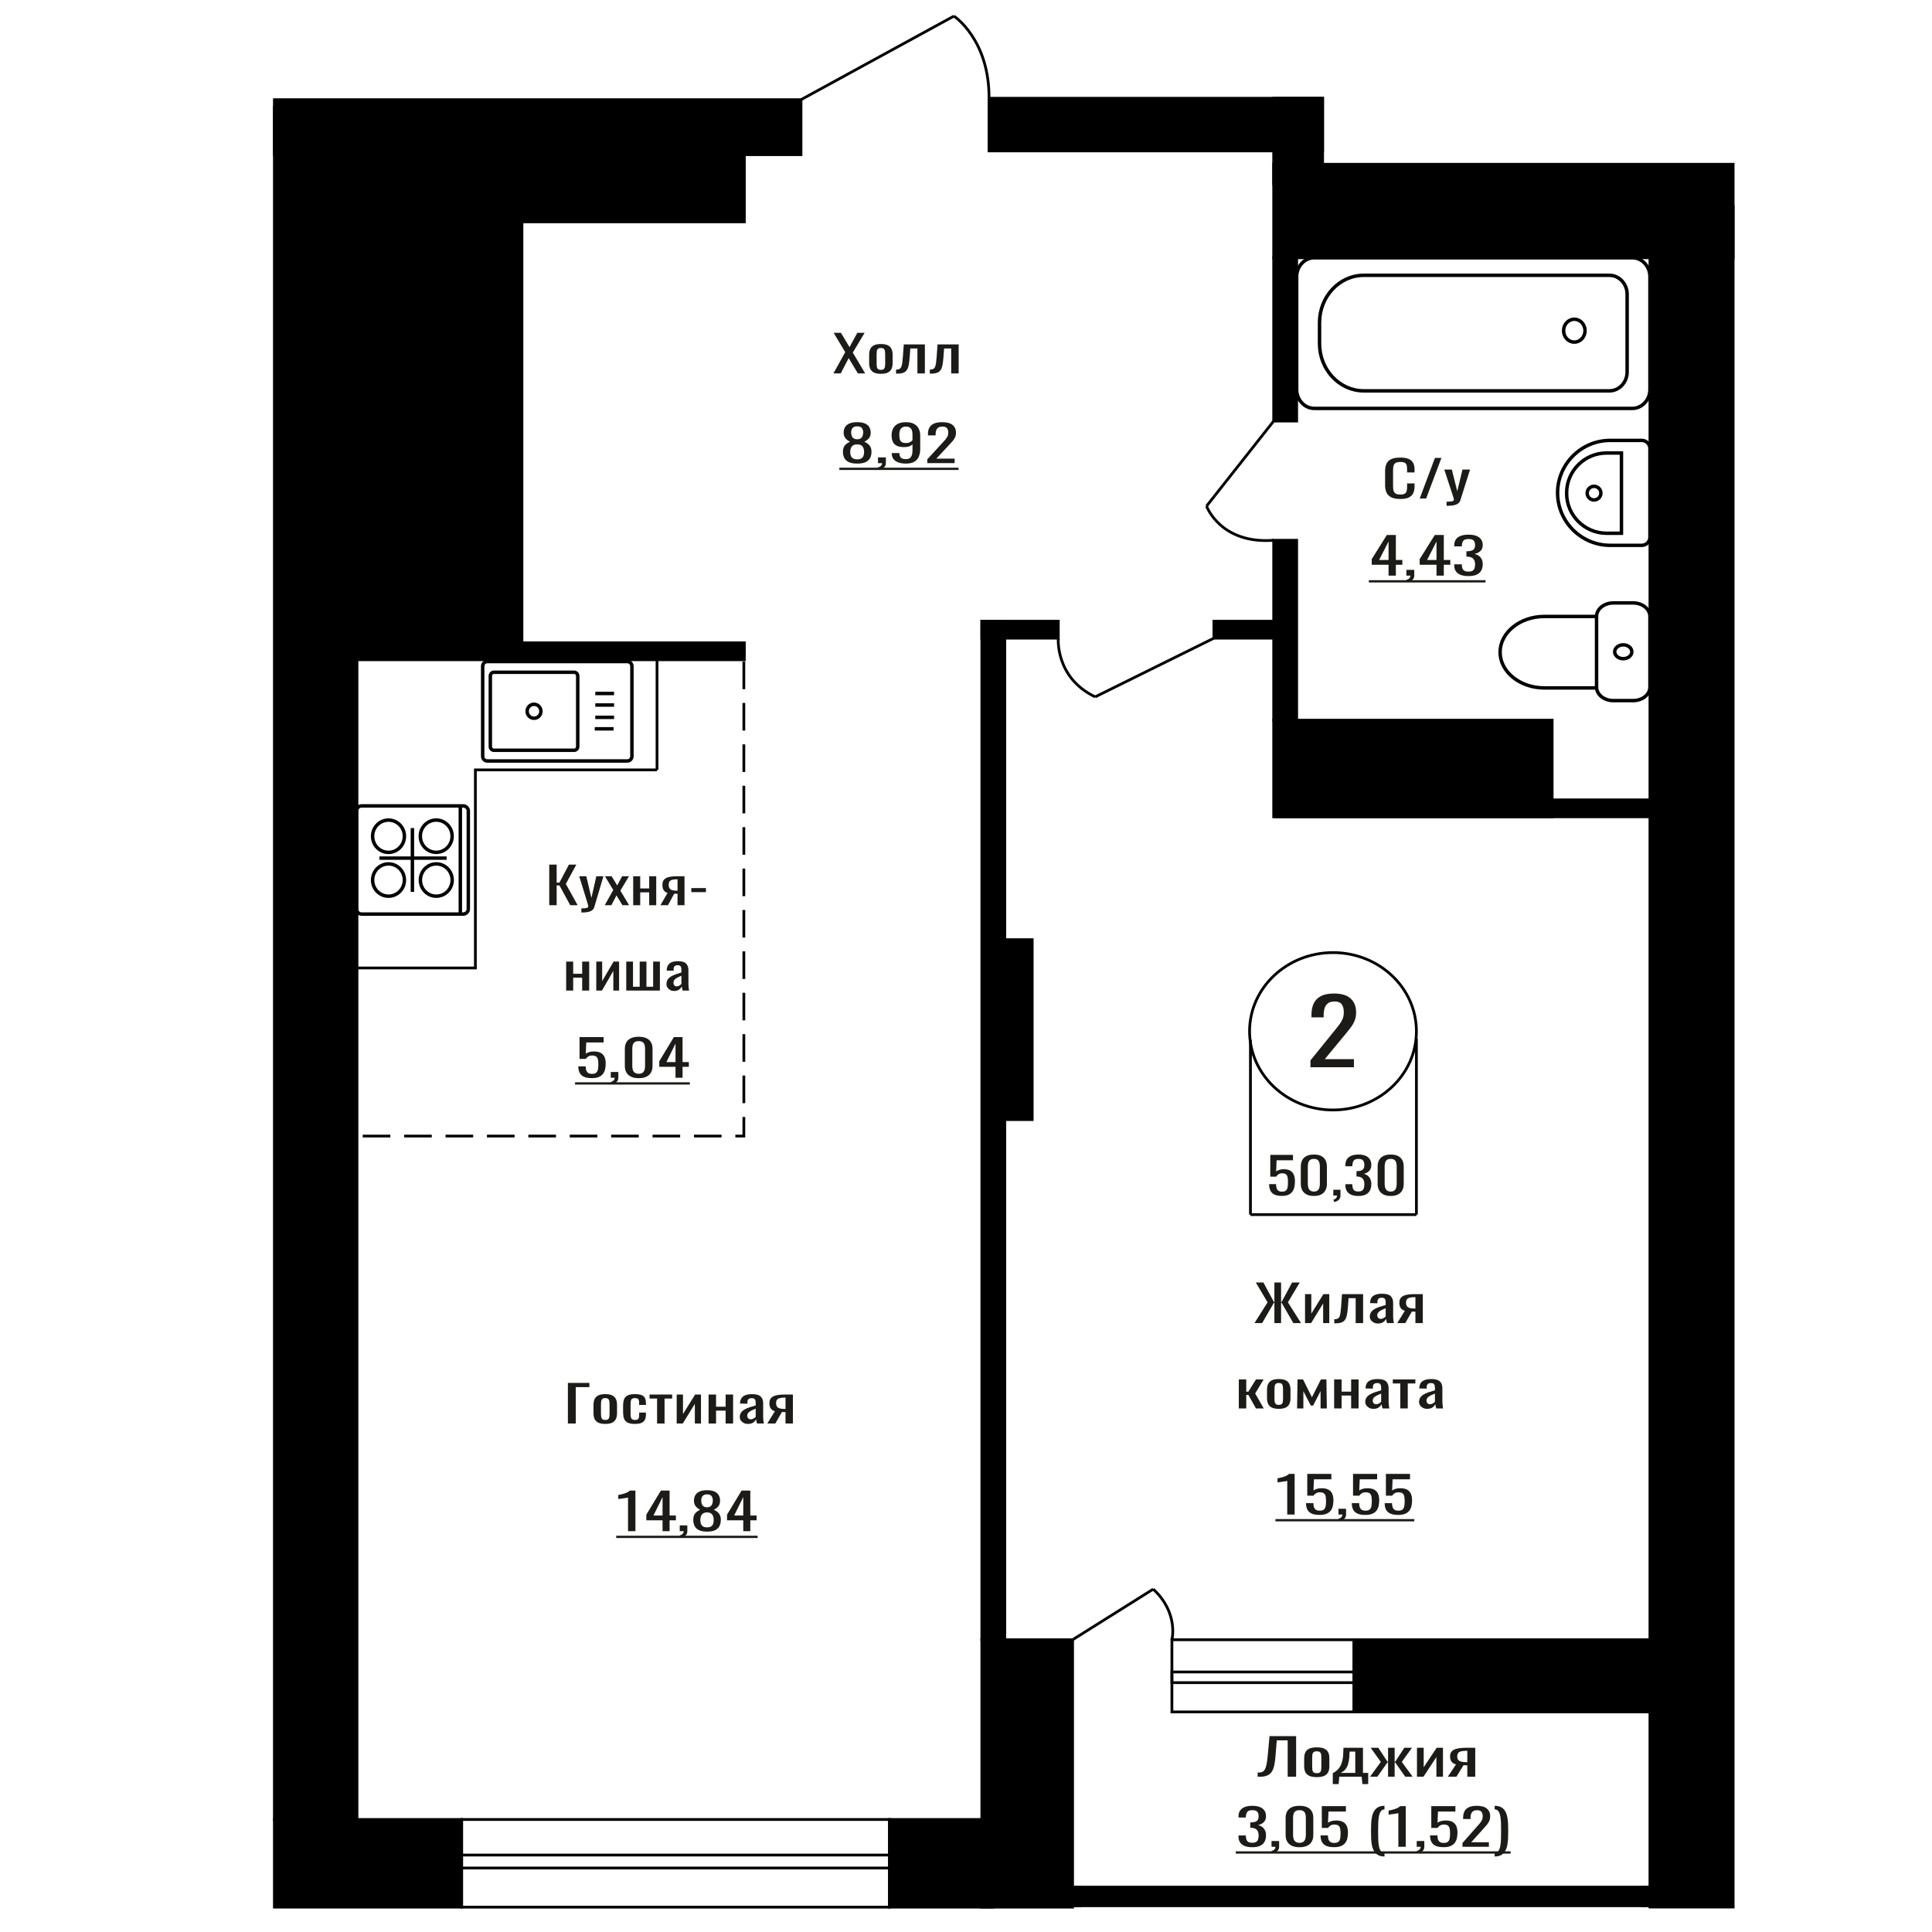 <?xml version="1.0" encoding="UTF-8"?>
<!DOCTYPE svg PUBLIC "-//W3C//DTD SVG 1.1//EN" "http://www.w3.org/Graphics/SVG/1.1/DTD/svg11.dtd">
<!-- Creator: CorelDRAW 2019 -->
<svg xmlns="http://www.w3.org/2000/svg" xml:space="preserve" width="140mm" height="140mm" version="1.1" style="shape-rendering:geometricPrecision; text-rendering:geometricPrecision; image-rendering:optimizeQuality; fill-rule:evenodd; clip-rule:evenodd"
viewBox="0 0 14000 14000"
 xmlns:xlink="http://www.w3.org/1999/xlink">
 <defs>
  <style type="text/css">
   <![CDATA[
    .str1 {stroke:black;stroke-width:25;stroke-miterlimit:22.926}
    .str0 {stroke:black;stroke-width:20;stroke-miterlimit:22.926}
    .str2 {stroke:black;stroke-width:20;stroke-miterlimit:22.926;stroke-dasharray:200 100}
    .fil1 {fill:none}
    .fil3 {fill:black}
    .fil2 {fill:#1C1B17}
    .fil0 {fill:#1C1B17;fill-rule:nonzero}
   ]]>
  </style>
 </defs>
 <g id="Слой_x0020_1">
  <polygon class="fil0" points="3980.01,6559.62 3980.01,6265.32 4033.72,6265.32 4033.72,6396.12 4053.69,6396.12 4122.6,6265.32 4176.31,6265.32 4100.26,6405.2 4185.81,6559.62 4132.11,6559.62 4054.16,6416.1 4033.72,6416.1 4033.72,6559.62 "/>
  <path id="1" class="fil0" d="M4212.9 6612.3l0 -29.79c12.36,0 22.19,-0.42 29.48,-1.27 7.28,-0.85 12.5,-2.42 15.68,-4.73 3.17,-2.3 4.75,-5.51 4.75,-9.62 0,-2.18 -1.11,-7.03 -3.32,-14.54 -2.23,-7.51 -4.61,-15.5 -7.13,-23.98l-55.14 -178.75 51.33 0 37.07 156.95 35.65 -156.95 51.33 0 -65.59 221.63c-2.85,10.17 -8.08,18.22 -15.68,24.16 -7.6,5.93 -17.35,10.23 -29.24,12.9 -11.88,2.66 -26.22,3.99 -43.01,3.99l-6.18 0z"/>
  <polygon id="2" class="fil0" points="4382.11,6559.62 4443.9,6449.17 4383.54,6349.62 4432.02,6349.62 4472.42,6416.1 4508.07,6349.62 4557.97,6349.62 4495.23,6453.89 4558.93,6559.62 4510.45,6559.62 4467.2,6488.41 4430.12,6559.62 "/>
  <polygon id="3" class="fil0" points="4588.4,6559.62 4588.4,6349.62 4639.26,6349.62 4639.26,6437.9 4704.37,6437.9 4704.37,6349.62 4755.23,6349.62 4755.23,6559.62 4704.37,6559.62 4704.37,6466.24 4639.26,6466.24 4639.26,6559.62 "/>
  <path id="4" class="fil0" d="M4785.65 6559.62l51.81 -89.02c-8.88,-2.66 -16.09,-6.66 -21.63,-11.99 -5.54,-5.32 -9.58,-11.86 -12.12,-19.62 -2.54,-7.75 -3.81,-16.47 -3.81,-26.16 0,-11.14 1.91,-20.71 5.71,-28.7 3.81,-7.99 9.82,-14.53 18.06,-19.62 8.25,-5.08 19.17,-8.84 32.8,-11.26 13.62,-2.42 30.42,-3.63 50.38,-3.63l53.24 0 0 210 -50.39 0 0 -82.84c-5.06,0 -9.34,-0.06 -12.83,-0.18 -3.48,-0.12 -7.29,-0.3 -11.41,-0.55l-45.15 83.57 -54.66 0zm118.35 -105.37c0.64,0 1.66,0 3.08,0 1.43,0 2.31,0 2.62,0l0 -82.47c-0.31,0 -1.19,0 -2.62,0 -1.42,0 -2.29,0 -2.6,0 -14.9,0 -26.7,1.39 -35.41,4.18 -8.71,2.78 -14.82,7.14 -18.3,13.08 -3.48,5.93 -5.24,13.86 -5.24,23.79 0,13.81 4.05,24.11 12.13,30.89 8.07,6.78 23.52,10.29 46.34,10.53z"/>
  <polygon id="5" class="fil0" points="5009.51,6464.79 5009.51,6435.36 5115.51,6435.36 5115.51,6464.79 "/>
  <polygon id="6" class="fil0" points="4102.64,7178.01 4102.64,6968.01 4153.5,6968.01 4153.5,7056.29 4218.61,7056.29 4218.61,6968.01 4269.47,6968.01 4269.47,7178.01 4218.61,7178.01 4218.61,7084.63 4153.5,7084.63 4153.5,7178.01 "/>
  <polygon id="7" class="fil0" points="4320.8,7178.01 4320.8,6968.01 4363.58,6968.01 4363.58,7109.34 4446.28,6968.01 4486.21,6968.01 4486.21,7178.01 4444.38,7178.01 4444.38,7035.58 4362.15,7178.01 "/>
  <polygon id="8" class="fil0" points="4538.01,7178.01 4538.01,6968.01 4586.96,6968.01 4586.96,7150.4 4635.44,7150.4 4635.44,6968.01 4684.41,6968.01 4684.41,7150.4 4732.89,7150.4 4732.89,6968.01 4781.84,6968.01 4781.84,7178.01 "/>
  <path id="9" class="fil0" d="M4884.5 7180.92c-10.78,0 -20.29,-2.37 -28.51,-7.09 -8.25,-4.72 -14.75,-10.78 -19.5,-18.16 -4.74,-7.39 -7.13,-15.2 -7.13,-23.44 0,-13.08 2.86,-24.1 8.56,-33.06 5.7,-8.96 13.54,-16.53 23.52,-22.71 9.98,-6.18 21.56,-11.57 34.71,-16.17 13.14,-4.6 27.01,-9.08 41.58,-13.44l0 -14.9c0,-8.48 -0.64,-15.5 -1.89,-21.07 -1.27,-5.57 -3.89,-9.75 -7.85,-12.54 -3.97,-2.78 -9.9,-4.17 -17.82,-4.17 -6.97,0 -12.6,1.21 -16.87,3.63 -4.28,2.42 -7.37,5.87 -9.28,10.35 -1.9,4.48 -2.85,9.75 -2.85,15.81l0 10.53 -50.38 -1.45c0.63,-23.25 7.6,-40.39 20.92,-51.41 13.3,-11.02 33.89,-16.53 61.78,-16.53 27.25,0 46.59,5.69 57.99,17.08 11.41,11.38 17.12,27.85 17.12,49.41l0 95.92c0,6.54 0.23,12.83 0.7,18.89 0.47,6.06 1.11,11.69 1.9,16.9 0.8,5.2 1.5,10.11 2.14,14.71l-46.58 0c-0.94,-3.88 -2.13,-8.78 -3.56,-14.71 -1.42,-5.94 -2.46,-11.33 -3.09,-16.17 -3.17,8.23 -9.27,15.92 -18.3,23.07 -9.04,7.14 -21.46,10.72 -37.31,10.72zm19.97 -33.43c5.06,0 9.81,-1.09 14.26,-3.27 4.43,-2.18 8.38,-4.66 11.87,-7.45 3.48,-2.78 5.86,-5.02 7.13,-6.72l0 -59.59c-7.92,3.4 -15.37,6.79 -22.34,10.18 -6.97,3.39 -13.07,6.96 -18.3,10.72 -5.22,3.75 -9.34,7.99 -12.35,12.71 -3.01,4.73 -4.51,10.12 -4.51,16.17 0,8.48 2.05,15.14 6.17,19.98 4.12,4.85 10.14,7.27 18.07,7.27z"/>
  <path class="fil0" d="M9495.93 7733.74l0 -49.7 169.96 -209.94c12.65,-15.69 24.33,-30.3 35.05,-43.82 10.74,-13.51 19.53,-27.79 26.4,-42.83 6.88,-15.05 10.32,-32.38 10.32,-52 0,-24.41 -4.95,-43.6 -14.86,-57.55 -9.89,-13.95 -27.22,-20.93 -51.97,-20.93 -20.9,0 -37.12,4.58 -48.67,13.74 -11.55,9.15 -19.52,21.14 -23.93,35.97 -4.4,14.82 -6.59,30.74 -6.59,47.74l0 17.66 -88.28 0 0 -18.31c0,-31.83 5.36,-59.19 16.08,-82.08 10.74,-22.89 28.06,-40.66 51.99,-53.3 23.92,-12.65 55.68,-18.97 95.28,-18.97 53.9,0 94.05,12.1 120.45,36.3 26.39,24.2 39.6,57.66 39.6,100.39 0,22.67 -3.44,42.51 -10.32,59.51 -6.87,17.01 -15.81,32.92 -26.81,47.74 -11,14.83 -23.09,30.09 -36.3,45.78l-153.44 185.74 211.19 0 0 58.86 -315.15 0z"/>
  <ellipse class="fil1 str0" cx="9659.36" cy="7473.11" rx="604.5" ry="570.26"/>
  <line class="fil1 str0" x1="9061.27" y1="7534.54" x2="9061.27" y2= "8801.54" />
  <line class="fil1 str0" x1="10263.87" y1="7526.69" x2="10263.87" y2= "8801.53" />
  <line class="fil1 str0" x1="9061.27" y1="8801.53" x2="10263.87" y2= "8801.53" />
  <path class="fil0" d="M9288.89 8666.01c-22.94,0 -41.17,-3.39 -54.69,-10.18 -13.51,-6.78 -23.18,-16.59 -28.99,-29.43 -5.81,-12.83 -8.72,-28.09 -8.72,-45.78l50.44 0c0,8.72 0.94,17.26 2.82,25.62 1.9,8.36 5.89,15.26 12.03,20.71 6.13,5.45 15.48,8.17 28.05,8.17 13.82,0 23.72,-3.08 29.7,-9.26 5.97,-6.18 9.73,-14.53 11.32,-25.07 1.57,-10.54 2.35,-22.47 2.35,-35.79 0,-13.32 -0.94,-24.64 -2.83,-33.97 -1.88,-9.33 -5.82,-16.47 -11.78,-21.44 -5.97,-4.96 -15.41,-7.45 -28.29,-7.45 -10.37,0 -19.18,2.49 -26.4,7.45 -7.23,4.97 -12.58,10.6 -16.03,16.9l-42.89 0 0 -157.69 164.52 0 0 38.88 -118.8 0 -3.29 81.38c6.28,-5.08 14.06,-9.08 23.32,-11.98 9.28,-2.91 19.88,-4.36 31.83,-4.36 20.74,0 37.01,3.75 48.79,11.26 11.78,7.51 20.11,17.8 24.99,30.88 4.86,13.08 7.3,28.1 7.3,45.05 0,15.02 -1.41,29.01 -4.24,41.97 -2.83,12.96 -7.79,24.22 -14.86,33.79 -7.07,9.57 -16.72,17.01 -28.98,22.34 -12.26,5.33 -27.82,8 -46.67,8z"/>
  <path id="1" class="fil0" d="M9520.83 8666.37c-21.69,0 -39.53,-3.75 -53.51,-11.26 -13.98,-7.51 -24.36,-17.81 -31.12,-30.89 -6.74,-13.08 -10.13,-27.97 -10.13,-44.69l0 -126.8c0,-17.2 3.31,-32.27 9.9,-45.23 6.6,-12.96 16.89,-23.07 30.88,-30.34 13.99,-7.27 31.98,-10.9 53.98,-10.9 22,0 39.91,3.63 53.74,10.9 13.83,7.27 24.04,17.38 30.64,30.34 6.61,12.96 9.9,28.03 9.9,45.23l0 126.8c0,16.96 -3.38,31.98 -10.13,45.06 -6.76,13.08 -17.05,23.31 -30.88,30.7 -13.83,7.39 -31.58,11.08 -53.27,11.08zm0 -31.97c11.95,0 20.98,-2.67 27.1,-8 6.14,-5.33 10.38,-12.17 12.73,-20.52 2.36,-8.36 3.54,-17.02 3.54,-25.98l0 -127.53c0,-9.45 -1.1,-18.35 -3.29,-26.71 -2.21,-8.35 -6.38,-15.07 -12.5,-20.16 -6.14,-5.09 -15.32,-7.63 -27.58,-7.63 -12.25,0 -21.53,2.54 -27.81,7.63 -6.29,5.09 -10.54,11.81 -12.73,20.16 -2.2,8.36 -3.31,17.26 -3.31,26.71l0 127.53c0,8.96 1.18,17.62 3.55,25.98 2.34,8.35 6.76,15.19 13.19,20.52 6.45,5.33 15.48,8 27.11,8z"/>
  <path id="2" class="fil0" d="M9669.32 8710.7l-8.02 -16.72c8.49,-2.18 15.17,-5.99 20.04,-11.44 4.88,-5.45 7.32,-11.93 7.32,-19.44l-26.88 0 0 -41.78 51.85 0 0 41.05c0,12.84 -3.6,23.07 -10.83,30.7 -7.23,7.63 -18.39,13.51 -33.48,17.63z"/>
  <path id="3" class="fil0" d="M9842.8 8666.37c-20.74,0 -38.03,-3.03 -51.85,-9.08 -13.83,-6.06 -24.2,-14.78 -31.11,-26.16 -6.92,-11.39 -10.38,-24.83 -10.38,-40.33l0 -9.81 49.98 0c0,0.97 0,2 0,3.09 0,1.09 0,2.24 0,3.45 0.31,8.72 1.64,16.59 3.99,23.61 2.36,7.03 6.61,12.6 12.73,16.72 6.14,4.11 15.01,6.17 26.64,6.17 12.26,0 21.52,-2.24 27.82,-6.72 6.28,-4.48 10.52,-10.84 12.72,-19.07 2.2,-8.24 3.3,-17.68 3.3,-28.34 0,-15.5 -3.69,-28.16 -11.08,-37.97 -7.38,-9.81 -20.35,-15.2 -38.89,-16.17 -0.94,-0.24 -2.12,-0.36 -3.54,-0.36 -1.41,0 -2.58,0 -3.53,0l0 -38.88c0.95,0 2.04,0 3.3,0 1.26,0 2.36,0 3.31,0 17.9,-0.48 30.79,-4.12 38.65,-10.9 7.85,-6.78 11.78,-18.04 11.78,-33.79 0,-13.32 -2.91,-23.98 -8.72,-31.97 -5.81,-7.99 -17.36,-11.99 -34.64,-11.99 -17.3,0 -28.77,4.42 -34.42,13.26 -5.66,8.84 -8.8,20.17 -9.42,33.97 0,0.97 0,2 0,3.09 0,1.09 0,2.12 0,3.09l-49.98 0 0 -9.81c0,-15.75 3.46,-29.19 10.38,-40.33 6.91,-11.14 17.36,-19.74 31.34,-25.8 13.99,-6.05 31.35,-9.08 52.1,-9.08 21.04,0 38.49,3.03 52.33,9.08 13.81,6.06 24.19,14.72 31.11,25.98 6.9,11.26 10.37,24.77 10.37,40.51 0,17.68 -4.96,31.85 -14.86,42.51 -9.9,10.66 -23.17,17.93 -39.83,21.8 11.62,2.67 21.44,7.27 29.46,13.81 8.02,6.54 14.22,14.83 18.62,24.89 4.4,10.05 6.61,21.74 6.61,35.06 0,17.44 -3.14,32.64 -9.44,45.6 -6.28,12.95 -16.33,23.01 -30.16,30.15 -13.83,7.15 -32.06,10.72 -54.69,10.72z"/>
  <path id="4" class="fil0" d="M10077.57 8666.37c-21.69,0 -39.53,-3.75 -53.51,-11.26 -13.98,-7.51 -24.36,-17.81 -31.12,-30.89 -6.74,-13.08 -10.13,-27.97 -10.13,-44.69l0 -126.8c0,-17.2 3.31,-32.27 9.9,-45.23 6.6,-12.96 16.89,-23.07 30.88,-30.34 13.99,-7.27 31.98,-10.9 53.98,-10.9 22,0 39.91,3.63 53.74,10.9 13.83,7.27 24.04,17.38 30.64,30.34 6.61,12.96 9.9,28.03 9.9,45.23l0 126.8c0,16.96 -3.38,31.98 -10.13,45.06 -6.76,13.08 -17.05,23.31 -30.88,30.7 -13.83,7.39 -31.58,11.08 -53.27,11.08zm0 -31.97c11.95,0 20.98,-2.67 27.1,-8 6.14,-5.33 10.38,-12.17 12.73,-20.52 2.36,-8.36 3.54,-17.02 3.54,-25.98l0 -127.53c0,-9.45 -1.1,-18.35 -3.3,-26.71 -2.2,-8.35 -6.37,-15.07 -12.49,-20.16 -6.14,-5.09 -15.32,-7.63 -27.58,-7.63 -12.25,0 -21.53,2.54 -27.81,7.63 -6.29,5.09 -10.54,11.81 -12.73,20.16 -2.2,8.36 -3.31,17.26 -3.31,26.71l0 127.53c0,8.96 1.18,17.62 3.55,25.98 2.34,8.35 6.76,15.19 13.19,20.52 6.45,5.33 15.48,8 27.11,8z"/>
  <path class="fil0" d="M4550.95 11095.48l0 -243.43c-0.33,0.24 -4.09,0.97 -11.27,2.18 -7.16,1.21 -15.25,2.42 -24.26,3.63 -9.01,1.21 -17.01,2.3 -24.01,3.27 -7,0.97 -10.68,1.46 -11.01,1.46l0 -29.43c5.68,-0.97 12.26,-2.31 19.76,-4 7.51,-1.7 15.18,-3.76 23.01,-6.18 7.85,-2.42 15.36,-5.45 22.52,-9.08 7.17,-3.63 13.26,-7.87 18.27,-12.72l40.52 0 0 294.3 -53.53 0z"/>
  <path id="1" class="fil0" d="M4801.1 11095.48l0 -78.84 -117.58 0 0 -40.7 105.57 -174.76 63.04 0 0 180.94 45.53 0 0 34.52 -45.53 0 0 78.84 -51.03 0zm-66.04 -113.36l66.04 0 0 -133.7 -66.04 133.7z"/>
  <path id="2" class="fil0" d="M4933.68 11143.08l-8.51 -16.72c9,-2.18 16.09,-5.99 21.26,-11.44 5.18,-5.45 7.76,-11.93 7.76,-19.44l-28.51 0 0 -41.78 55.02 0 0 41.05c0,12.84 -3.83,23.07 -11.5,30.7 -7.67,7.63 -19.51,13.51 -35.52,17.63z"/>
  <path id="3" class="fil0" d="M5123.78 11098.75c-24.34,0 -43.85,-3.51 -58.53,-10.54 -14.67,-7.02 -25.27,-17.01 -31.77,-29.97 -6.5,-12.96 -9.75,-28.16 -9.75,-45.6 0,-9.93 1.16,-18.65 3.5,-26.16 2.34,-7.51 5.75,-14.11 10.26,-19.8 4.5,-5.69 9.83,-10.66 16,-14.9 6.18,-4.24 12.93,-8.05 20.27,-11.44 -13.35,-6.54 -24.18,-15.08 -32.53,-25.62 -8.33,-10.53 -12.5,-23.92 -12.5,-40.14 0,-15.51 3.33,-28.95 10.01,-40.33 6.67,-11.39 17.09,-20.17 31.26,-26.35 14.18,-6.17 32.11,-9.26 53.78,-9.26 21.69,0 39.45,3.09 53.29,9.26 13.84,6.18 24.1,14.96 30.76,26.35 6.68,11.38 10.01,24.82 10.01,40.33 0,16.47 -4.09,29.91 -12.25,40.32 -8.18,10.42 -19.1,18.9 -32.77,25.44 7.34,3.39 14.08,7.2 20.25,11.44 6.17,4.24 11.51,9.21 16.02,14.9 4.5,5.69 8,12.29 10.5,19.8 2.51,7.51 3.76,16.23 3.76,26.16 0,17.44 -3.26,32.64 -9.76,45.6 -6.5,12.96 -17.01,22.95 -31.52,29.97 -14.51,7.03 -33.94,10.54 -58.29,10.54zm0 -30.88c13.02,0 23.03,-2.43 30.02,-7.27 7.01,-4.84 11.76,-11.38 14.27,-19.62 2.49,-8.23 3.74,-17.44 3.74,-27.61 0,-9.21 -1.42,-17.87 -4.25,-25.98 -2.83,-8.12 -7.76,-14.78 -14.75,-19.98 -7.01,-5.21 -16.69,-7.82 -29.03,-7.82 -12.33,0 -22.08,2.55 -29.26,7.63 -7.17,5.09 -12.25,11.69 -15.25,19.81 -3.01,8.11 -4.51,16.89 -4.51,26.34 0,10.17 1.34,19.38 4,27.61 2.67,8.24 7.58,14.78 14.76,19.62 7.17,4.84 17.26,7.27 30.26,7.27zm0 -145.34c11.35,-0.24 19.94,-2.78 25.77,-7.63 5.83,-4.84 9.92,-11.08 12.27,-18.71 2.32,-7.63 3.49,-15.56 3.49,-23.79 0,-12.12 -3,-22.41 -9,-30.89 -6.01,-8.48 -16.84,-12.71 -32.53,-12.71 -15.67,0 -26.68,4.23 -33.02,12.71 -6.33,8.48 -9.5,18.77 -9.5,30.89 0,8.23 1.17,16.16 3.5,23.79 2.34,7.63 6.6,13.87 12.76,18.71 6.17,4.85 14.93,7.39 26.26,7.63z"/>
  <path id="4" class="fil0" d="M5385.95 11095.48l0 -78.84 -117.58 0 0 -40.7 105.57 -174.76 63.04 0 0 180.94 45.52 0 0 34.52 -45.52 0 0 78.84 -51.03 0zm-66.04 -113.36l66.04 0 0 -133.7 -66.04 133.7z"/>
  <polygon id="5" class="fil2" points="4465.39,11128.51 5490,11128.51 5490,11145.03 4465.39,11145.03 "/>
  <polygon id="6" class="fil2" points="5490,11128.51 5490,11128.51 5490,11145.03 5490,11145.03 "/>
  <path class="fil0" d="M10147.2 3615.82c-29.01,0 -51.5,-4.36 -67.52,-13.08 -16.01,-8.72 -27.14,-20.47 -33.38,-35.24 -6.24,-14.78 -9.35,-31.25 -9.35,-49.42l0 -103.91c0,-19.86 3.11,-37.18 9.35,-51.95 6.24,-14.78 17.37,-26.22 33.38,-34.34 16.02,-8.11 38.51,-12.17 67.52,-12.17 25.61,0 45.94,3.39 60.94,10.17 15.01,6.78 25.8,16.47 32.37,29.07 6.57,12.59 9.86,27.73 9.86,45.42l0 23.25 -54.12 0 0 -20.71c0,-10.9 -0.76,-20.53 -2.28,-28.89 -1.52,-8.35 -5.64,-14.83 -12.39,-19.43 -6.73,-4.61 -18.04,-6.91 -33.88,-6.91 -16.18,0 -27.99,2.49 -35.39,7.45 -7.42,4.97 -12.23,11.99 -14.42,21.07 -2.19,9.09 -3.29,19.68 -3.29,31.8l0 116.62c0,14.78 1.68,26.47 5.05,35.07 3.37,8.59 8.94,14.71 16.69,18.34 7.76,3.64 18.21,5.45 31.36,5.45 15.51,0 26.63,-2.48 33.38,-7.44 6.74,-4.97 10.96,-11.81 12.64,-20.53 1.69,-8.72 2.53,-18.9 2.53,-30.52l0 -21.8 54.12 0 0 21.8c0,17.92 -3.03,33.73 -9.1,47.41 -6.07,13.69 -16.52,24.35 -31.36,31.98 -14.84,7.63 -35.75,11.44 -62.71,11.44z"/>
  <polygon id="1" class="fil0" points="10287.79,3612.55 10398.03,3318.25 10445.07,3318.25 10334.31,3612.55 "/>
  <path id="2" class="fil0" d="M10482.5 3665.23l0 -29.79c13.15,0 23.6,-0.42 31.36,-1.27 7.75,-0.85 13.3,-2.42 16.69,-4.73 3.37,-2.3 5.05,-5.51 5.05,-9.62 0,-2.18 -1.18,-7.03 -3.54,-14.54 -2.36,-7.51 -4.9,-15.5 -7.58,-23.98l-58.67 -178.75 54.62 0 39.45 156.95 37.93 -156.95 54.62 0 -69.8 221.63c-3.03,10.17 -8.6,18.22 -16.69,24.16 -8.08,5.93 -18.45,10.23 -31.11,12.9 -12.63,2.66 -27.89,3.99 -45.76,3.99l-6.57 0z"/>
  <path class="fil0" d="M6211.85 3359.35c-25.24,0 -45.47,-3.51 -60.69,-10.54 -15.2,-7.02 -26.19,-17.01 -32.93,-29.97 -6.73,-12.96 -10.1,-28.16 -10.1,-45.6 0,-9.93 1.2,-18.65 3.62,-26.16 2.43,-7.51 5.97,-14.11 10.64,-19.8 4.66,-5.69 10.19,-10.66 16.58,-14.9 6.41,-4.24 13.41,-8.05 21.02,-11.44 -13.84,-6.54 -25.07,-15.08 -33.72,-25.62 -8.64,-10.53 -12.96,-23.92 -12.96,-40.14 0,-15.51 3.45,-28.95 10.38,-40.33 6.9,-11.39 17.71,-20.17 32.4,-26.35 14.7,-6.17 33.29,-9.26 55.76,-9.26 22.48,0 40.89,3.09 55.24,9.26 14.34,6.18 24.98,14.96 31.89,26.35 6.92,11.38 10.38,24.82 10.38,40.33 0,16.47 -4.24,29.91 -12.71,40.32 -8.48,10.42 -19.8,18.9 -33.97,25.44 7.61,3.39 14.6,7.2 21,11.44 6.39,4.24 11.93,9.21 16.6,14.9 4.66,5.69 8.29,12.29 10.89,19.8 2.6,7.51 3.89,16.23 3.89,26.16 0,17.44 -3.38,32.64 -10.12,45.6 -6.73,12.96 -17.62,22.95 -32.67,29.97 -15.05,7.03 -35.19,10.54 -60.42,10.54zm0 -30.88c13.48,0 23.86,-2.43 31.11,-7.27 7.27,-4.84 12.19,-11.38 14.79,-19.62 2.59,-8.23 3.89,-17.44 3.89,-27.61 0,-9.21 -1.48,-17.87 -4.42,-25.98 -2.92,-8.12 -8.03,-14.78 -15.28,-19.98 -7.27,-5.21 -17.3,-7.82 -30.09,-7.82 -12.79,0 -22.9,2.55 -30.34,7.63 -7.44,5.09 -12.7,11.69 -15.81,19.81 -3.12,8.11 -4.67,16.89 -4.67,26.34 0,10.17 1.38,19.38 4.14,27.61 2.77,8.24 7.86,14.78 15.3,19.62 7.44,4.84 17.9,7.27 31.38,7.27zm0 -145.34c11.76,-0.24 20.67,-2.78 26.7,-7.63 6.06,-4.84 10.3,-11.08 12.72,-18.71 2.41,-7.63 3.63,-15.56 3.63,-23.79 0,-12.12 -3.11,-22.41 -9.34,-30.89 -6.22,-8.48 -17.46,-12.71 -33.71,-12.71 -16.25,0 -27.67,4.23 -34.23,12.71 -6.57,8.48 -9.85,18.77 -9.85,30.89 0,8.23 1.21,16.16 3.62,23.79 2.43,7.63 6.84,13.87 13.23,18.71 6.4,4.85 15.48,7.39 27.23,7.63z"/>
  <path id="1" class="fil0" d="M6370.55 3403.68l-8.82 -16.72c9.33,-2.18 16.69,-5.99 22.04,-11.44 5.37,-5.45 8.05,-11.93 8.05,-19.44l-29.56 0 0 -41.78 57.04 0 0 41.05c0,12.84 -3.97,23.07 -11.92,30.7 -7.95,7.63 -20.23,13.51 -36.83,17.63z"/>
  <path id="2" class="fil0" d="M6565.04 3359.35c-21.78,0 -40.37,-2.85 -55.76,-8.54 -15.38,-5.69 -27.06,-13.99 -35.01,-24.89 -7.95,-10.9 -12.09,-24.1 -12.45,-39.6 0,-0.48 0,-1.03 0,-1.63 0,-0.61 0,-1.15 0,-1.64l55.5 0c0,14.05 3.28,24.89 9.85,32.52 6.57,7.63 19.37,11.44 38.39,11.44 10.37,0 19.01,-2.24 25.93,-6.72 6.91,-4.48 12.09,-11.38 15.56,-20.71 3.46,-9.32 5.18,-21.13 5.18,-35.42l0 -44.69c-5.18,6.05 -12.87,10.96 -23.08,14.71 -10.19,3.76 -22.91,5.63 -38.11,5.63 -23.17,0 -41.33,-3.57 -54.46,-10.71 -13.15,-7.15 -22.4,-17.08 -27.75,-29.8 -5.37,-12.71 -8.04,-27.55 -8.04,-44.5 0,-17.93 3.46,-34.1 10.37,-48.51 6.92,-14.41 18.07,-25.86 33.46,-34.33 15.39,-8.48 35.53,-12.72 60.42,-12.72 24.2,0 43.91,4.3 59.13,12.9 15.2,8.6 26.35,20.16 33.44,34.7 7.1,14.53 10.64,30.76 10.64,48.68l0 98.83c0,18.89 -3.12,36.33 -9.34,52.32 -6.22,15.98 -16.77,28.76 -31.63,38.33 -14.88,9.57 -35.62,14.35 -62.24,14.35zm0 -148.97c12.09,0 21.96,-2.11 29.56,-6.35 7.6,-4.24 13.48,-8.91 17.63,-13.99l0 -43.6c0,-10.17 -1.38,-19.44 -4.15,-27.8 -2.77,-8.35 -7.61,-15.01 -14.52,-19.98 -6.92,-4.96 -16.43,-7.45 -28.52,-7.45 -12.1,0 -21.7,2.55 -28.79,7.63 -7.08,5.09 -12.11,11.69 -15.05,19.8 -2.92,8.12 -4.39,17.02 -4.39,26.71 0,11.63 0.77,22.4 2.32,32.33 1.56,9.94 5.71,17.87 12.45,23.8 6.74,5.94 17.9,8.9 33.46,8.9z"/>
  <path id="3" class="fil0" d="M6719.59 3356.08l0 -27.61 106.83 -116.63c7.95,-8.72 15.31,-16.84 22.04,-24.35 6.76,-7.5 12.28,-15.44 16.6,-23.79 4.33,-8.36 6.49,-17.99 6.49,-28.89 0,-13.56 -3.12,-24.22 -9.34,-31.97 -6.22,-7.75 -17.12,-11.63 -32.67,-11.63 -13.14,0 -23.34,2.55 -30.6,7.63 -7.26,5.09 -12.27,11.75 -15.04,19.99 -2.77,8.23 -4.15,17.07 -4.15,26.52l0 9.81 -55.49 0 0 -10.17c0,-17.69 3.37,-32.89 10.11,-45.6 6.73,-12.72 17.63,-22.59 32.67,-29.61 15.05,-7.03 35.02,-10.54 59.91,-10.54 33.88,0 59.13,6.72 75.71,20.16 16.61,13.45 24.9,32.04 24.9,55.78 0,12.59 -2.16,23.61 -6.48,33.06 -4.33,9.44 -9.94,18.29 -16.86,26.52 -6.91,8.24 -14.52,16.71 -22.81,25.43l-96.47 103.19 132.77 0 0 32.7 -198.12 0z"/>
  <polygon id="4" class="fil2" points="6082.19,3389.11 6946.23,3389.11 6946.23,3405.63 6082.19,3405.63 "/>
  <path class="fil0" d="M9073.89 13385.67c-22.01,0 -40.36,-3.03 -55.03,-9.08 -14.67,-6.06 -25.68,-14.78 -33.02,-26.16 -7.33,-11.39 -11.01,-24.83 -11.01,-40.33l0 -9.81 53.04 0c0,0.97 0,2 0,3.09 0,1.09 0,2.24 0,3.45 0.33,8.72 1.75,16.59 4.24,23.61 2.51,7.03 7.01,12.6 13.51,16.72 6.51,4.11 15.93,6.17 28.27,6.17 13.01,0 22.84,-2.24 29.52,-6.72 6.67,-4.48 11.17,-10.84 13.51,-19.07 2.33,-8.24 3.5,-17.68 3.5,-28.34 0,-15.5 -3.91,-28.16 -11.76,-37.97 -7.84,-9.81 -21.59,-15.2 -41.27,-16.17 -1.01,-0.24 -2.26,-0.36 -3.76,-0.36 -1.5,0 -2.74,0 -3.75,0l0 -38.88c1.01,0 2.17,0 3.5,0 1.34,0 2.51,0 3.51,0 19.01,-0.48 32.68,-4.12 41.02,-10.9 8.33,-6.78 12.51,-18.04 12.51,-33.79 0,-13.32 -3.09,-23.98 -9.26,-31.97 -6.17,-7.99 -18.42,-11.99 -36.76,-11.99 -18.36,0 -30.53,4.42 -36.53,13.26 -6.01,8.84 -9.34,20.17 -10,33.97 0,0.97 0,2 0,3.09 0,1.09 0,2.12 0,3.09l-53.04 0 0 -9.81c0,-15.75 3.68,-29.19 11.01,-40.33 7.34,-11.14 18.43,-19.74 33.27,-25.8 14.85,-6.05 33.27,-9.08 55.29,-9.08 22.33,0 40.85,3.03 55.53,9.08 14.67,6.06 25.68,14.72 33.02,25.98 7.33,11.26 11,24.77 11,40.51 0,17.68 -5.26,31.85 -15.76,42.51 -10.51,10.66 -24.6,17.93 -42.28,21.8 12.34,2.67 22.77,7.27 31.27,13.81 8.51,6.54 15.1,14.83 19.76,24.89 4.67,10.05 7.01,21.74 7.01,35.06 0,17.44 -3.33,32.64 -10.01,45.6 -6.66,12.95 -17.33,23.01 -32.01,30.15 -14.68,7.15 -34.03,10.72 -58.04,10.72z"/>
  <path id="1" class="fil0" d="M9221.98 13430l-8.51 -16.72c9.01,-2.18 16.1,-5.99 21.26,-11.44 5.18,-5.45 7.77,-11.93 7.77,-19.44l-28.52 0 0 -41.78 55.03 0 0 41.05c0,12.84 -3.83,23.07 -11.5,30.7 -7.67,7.63 -19.51,13.51 -35.53,17.63z"/>
  <path id="2" class="fil0" d="M9416.59 13385.67c-23.01,0 -41.94,-3.75 -56.79,-11.26 -14.83,-7.51 -25.84,-17.81 -33.02,-30.89 -7.16,-13.08 -10.75,-27.97 -10.75,-44.69l0 -126.8c0,-17.2 3.51,-32.27 10.51,-45.23 7.01,-12.96 17.92,-23.07 32.77,-30.34 14.84,-7.27 33.94,-10.9 57.28,-10.9 23.35,0 42.36,3.63 57.04,10.9 14.67,7.27 25.51,17.38 32.52,30.34 7.01,12.96 10.51,28.03 10.51,45.23l0 126.8c0,16.96 -3.6,31.98 -10.76,45.06 -7.17,13.08 -18.09,23.31 -32.77,30.7 -14.68,7.39 -33.52,11.08 -56.54,11.08zm0 -31.97c12.68,0 22.27,-2.67 28.77,-8 6.51,-5.33 11.01,-12.17 13.5,-20.52 2.51,-8.36 3.76,-17.02 3.76,-25.98l0 -127.53c0,-9.45 -1.17,-18.35 -3.49,-26.71 -2.35,-8.35 -6.77,-15.07 -13.26,-20.16 -6.52,-5.09 -16.27,-7.63 -29.28,-7.63 -13,0 -22.84,2.54 -29.51,7.63 -6.68,5.09 -11.18,11.81 -13.51,20.16 -2.34,8.36 -3.51,17.26 -3.51,26.71l0 127.53c0,8.96 1.26,17.62 3.76,25.98 2.49,8.35 7.18,15.19 14.01,20.52 6.84,5.33 16.42,8 28.76,8z"/>
  <path id="3" class="fil0" d="M9667.24 13385.31c-24.34,0 -43.69,-3.39 -58.04,-10.18 -14.33,-6.78 -24.59,-16.59 -30.76,-29.43 -6.17,-12.83 -9.25,-28.09 -9.25,-45.78l53.52 0c0,8.72 1.01,17.26 3,25.62 2.01,8.36 6.25,15.26 12.77,20.71 6.5,5.45 16.42,8.17 29.77,8.17 14.66,0 25.17,-3.08 31.52,-9.26 6.33,-6.18 10.32,-14.53 12,-25.07 1.67,-10.54 2.5,-22.47 2.5,-35.79 0,-13.32 -1,-24.64 -3.01,-33.97 -1.99,-9.33 -6.16,-16.47 -12.5,-21.44 -6.33,-4.96 -16.34,-7.45 -30.02,-7.45 -11,0 -20.35,2.49 -28.02,7.45 -7.67,4.97 -13.34,10.6 -17,16.9l-45.53 0 0 -157.69 174.6 0 0 38.88 -126.07 0 -3.5 81.38c6.66,-5.08 14.93,-9.08 24.76,-11.98 9.84,-2.91 21.09,-4.36 33.78,-4.36 22,0 39.27,3.75 51.77,11.26 12.5,7.51 21.34,17.8 26.52,30.88 5.16,13.08 7.75,28.1 7.75,45.05 0,15.02 -1.5,29.01 -4.5,41.97 -3,12.96 -8.26,24.22 -15.77,33.79 -7.5,9.57 -17.75,17.01 -30.76,22.34 -13.01,5.33 -29.52,8 -49.53,8z"/>
  <path id="4" class="fil0" d="M10032.46 13452.89c-19,-0.25 -34.61,-3.82 -46.78,-10.72 -12.17,-6.91 -21.75,-16.41 -28.76,-28.52 -7.01,-12.11 -12.09,-25.92 -15.26,-41.42 -3.17,-15.51 -5.09,-32.1 -5.76,-49.78 -0.66,-17.68 -1,-35.36 -1,-53.05 0,-17.92 0.34,-35.66 1,-53.22 0.67,-17.56 2.59,-34.16 5.76,-49.78 3.17,-15.62 8.25,-29.49 15.26,-41.6 7.01,-12.11 16.59,-21.68 28.76,-28.7 12.17,-7.03 27.78,-10.54 46.78,-10.54l0 26.16c-11.68,0.24 -20.68,5.03 -27.02,14.35 -6.33,9.33 -10.84,21.62 -13.51,36.88 -2.67,15.26 -4.25,32.15 -4.75,50.68 -0.49,18.53 -0.74,37.12 -0.74,55.77 0,18.9 0.25,37.61 0.74,56.14 0.5,18.53 2.08,35.42 4.75,50.68 2.67,15.26 7.18,27.5 13.51,36.7 6.34,9.2 15.34,13.93 27.02,14.17l0 25.8z"/>
  <path id="5" class="fil0" d="M10133.02 13382.4l0 -243.43c-0.33,0.24 -4.09,0.97 -11.27,2.18 -7.16,1.21 -15.25,2.42 -24.26,3.63 -9,1.21 -17,2.3 -24.01,3.27 -7,0.97 -10.67,1.46 -11,1.46l0 -29.43c5.67,-0.97 12.25,-2.31 19.76,-4 7.5,-1.7 15.17,-3.76 23,-6.18 7.85,-2.42 15.36,-5.45 22.52,-9.08 7.17,-3.63 13.26,-7.87 18.27,-12.72l40.53 0 0 294.3 -53.54 0z"/>
  <path id="6" class="fil0" d="M10274.1 13430l-8.51 -16.72c9.01,-2.18 16.1,-5.99 21.26,-11.44 5.18,-5.45 7.77,-11.93 7.77,-19.44l-28.52 0 0 -41.78 55.03 0 0 41.05c0,12.84 -3.83,23.07 -11.5,30.7 -7.67,7.63 -19.51,13.51 -35.53,17.63z"/>
  <path id="7" class="fil0" d="M10460.71 13385.31c-24.34,0 -43.69,-3.39 -58.04,-10.18 -14.33,-6.78 -24.59,-16.59 -30.76,-29.43 -6.17,-12.83 -9.25,-28.09 -9.25,-45.78l53.52 0c0,8.72 1.01,17.26 3,25.62 2.01,8.36 6.25,15.26 12.77,20.71 6.5,5.45 16.42,8.17 29.77,8.17 14.66,0 25.17,-3.08 31.52,-9.26 6.33,-6.18 10.32,-14.53 12,-25.07 1.67,-10.54 2.5,-22.47 2.5,-35.79 0,-13.32 -1,-24.64 -3.01,-33.97 -1.99,-9.33 -6.17,-16.47 -12.5,-21.44 -6.33,-4.96 -16.34,-7.45 -30.02,-7.45 -11,0 -20.35,2.49 -28.02,7.45 -7.67,4.97 -13.34,10.6 -17,16.9l-45.53 0 0 -157.69 174.6 0 0 38.88 -126.07 0 -3.5 81.38c6.66,-5.08 14.93,-9.08 24.76,-11.98 9.84,-2.91 21.09,-4.36 33.78,-4.36 22,0 39.27,3.75 51.77,11.26 12.5,7.51 21.34,17.8 26.52,30.88 5.16,13.08 7.75,28.1 7.75,45.05 0,15.02 -1.5,29.01 -4.5,41.97 -3,12.96 -8.26,24.22 -15.77,33.79 -7.5,9.57 -17.75,17.01 -30.76,22.34 -13.01,5.33 -29.52,8 -49.53,8z"/>
  <path id="8" class="fil0" d="M10597.8 13382.4l0 -27.61 103.06 -116.63c7.67,-8.72 14.76,-16.84 21.26,-24.35 6.51,-7.5 11.84,-15.44 16.01,-23.79 4.17,-8.36 6.25,-17.99 6.25,-28.89 0,-13.56 -3,-24.22 -9,-31.97 -6.01,-7.75 -16.51,-11.63 -31.52,-11.63 -12.67,0 -22.51,2.55 -29.51,7.63 -7.01,5.09 -11.84,11.75 -14.51,19.99 -2.67,8.23 -4.01,17.07 -4.01,26.52l0 9.81 -53.52 0 0 -10.17c0,-17.69 3.25,-32.89 9.75,-45.6 6.49,-12.72 17,-22.59 31.51,-29.61 14.52,-7.03 33.78,-10.54 57.8,-10.54 32.67,0 57.03,6.72 73.03,20.16 16.02,13.45 24.02,32.04 24.02,55.78 0,12.59 -2.08,23.61 -6.26,33.06 -4.17,9.44 -9.58,18.29 -16.26,26.52 -6.66,8.24 -14,16.71 -22,25.43l-93.06 103.19 128.07 0 0 32.7 -191.11 0z"/>
  <path id="9" class="fil0" d="M10830.94 13452.89l0 -26.16c12.01,-0.25 21.18,-5.03 27.51,-14.36 6.34,-9.32 10.84,-21.61 13.51,-36.87 2.67,-15.26 4.25,-32.22 4.75,-50.87 0.5,-18.65 0.76,-37.3 0.76,-55.95 0,-18.9 -0.26,-37.61 -0.76,-56.14 -0.5,-18.53 -2.08,-35.36 -4.75,-50.5 -2.67,-15.14 -7.17,-27.31 -13.51,-36.51 -6.33,-9.21 -15.5,-13.93 -27.51,-14.17l0 -25.8c19.35,0 35.1,3.45 47.27,10.35 12.17,6.91 21.77,16.41 28.77,28.53 7.01,12.11 12.09,25.97 15.25,41.6 3.18,15.62 5.1,32.15 5.76,49.59 0.67,17.44 1,35.12 1,53.05 0,17.92 -0.33,35.66 -1,53.23 -0.66,17.56 -2.58,34.21 -5.76,49.95 -3.16,15.75 -8.24,29.68 -15.25,41.79 -7,12.11 -16.6,21.61 -28.77,28.52 -12.17,6.9 -27.92,10.47 -47.27,10.72z"/>
  <polygon id="10" class="fil2" points="8954.82,13415.43 10946.51,13415.43 10946.51,13431.95 8954.82,13431.95 "/>
  <polygon id="11" class="fil2" points="10946.51,13415.43 10946.51,13415.43 10946.51,13431.95 10946.51,13431.95 "/>
  <polygon id="12" class="fil2" points="8954.82,14033.82 8954.82,14033.82 8954.82,14050.34 8954.82,14050.34 "/>
  <polygon id="13" class="fil2" points="8954.82,14033.82 8954.82,14033.82 8954.82,14050.34 8954.82,14050.34 "/>
  <polygon class="fil0" points="9090.41,9587.61 9185.29,9437.19 9100.01,9293.31 9155.01,9293.31 9231.73,9435.37 9234.75,9435.37 9234.75,9293.31 9283.2,9293.31 9283.2,9435.37 9286.73,9435.37 9362.93,9293.31 9418.45,9293.31 9332.65,9437.19 9428.03,9587.61 9372.01,9587.61 9287.23,9440.46 9283.2,9440.46 9283.2,9587.61 9234.75,9587.61 9234.75,9440.46 9231.21,9440.46 9145.93,9587.61 "/>
  <polygon id="1" class="fil0" points="9456.8,9587.61 9456.8,9377.61 9502.22,9377.61 9502.22,9518.94 9590.03,9377.61 9632.42,9377.61 9632.42,9587.61 9588.01,9587.61 9588.01,9445.18 9500.7,9587.61 "/>
  <path id="2" class="fil0" d="M9668.75 9589.43l0 -29.43c10.09,0 18.09,-1.46 23.96,-4.36 5.89,-2.91 10.44,-7.81 13.63,-14.72 3.21,-6.9 5.64,-16.23 7.32,-27.97 1.68,-11.75 3.2,-26.47 4.54,-44.15l6.57 -91.19 152.92 0 0 210 -54.01 0 0 -180.58 -51.47 0 -4.55 61.77c-1.68,23.98 -4.12,43.84 -7.32,59.59 -3.19,15.74 -8.15,28.03 -14.89,36.88 -6.72,8.84 -15.72,15.07 -27,18.71 -11.26,3.63 -25.82,5.45 -43.64,5.45l-6.06 0z"/>
  <path id="3" class="fil0" d="M9984.68 9590.52c-11.45,0 -21.54,-2.37 -30.28,-7.09 -8.75,-4.72 -15.66,-10.78 -20.7,-18.16 -5.04,-7.39 -7.57,-15.2 -7.57,-23.44 0,-13.08 3.03,-24.1 9.09,-33.06 6.05,-8.96 14.37,-16.53 24.97,-22.71 10.6,-6.18 22.89,-11.57 36.85,-16.17 13.96,-4.6 28.68,-9.08 44.16,-13.44l0 -14.9c0,-8.48 -0.68,-15.5 -2.02,-21.07 -1.35,-5.57 -4.12,-9.75 -8.33,-12.54 -4.21,-2.78 -10.52,-4.17 -18.92,-4.17 -7.4,0 -13.38,1.21 -17.92,3.63 -4.54,2.42 -7.82,5.87 -9.85,10.35 -2.01,4.48 -3.02,9.75 -3.02,15.81l0 10.53 -53.49 -1.45c0.66,-23.25 8.07,-40.39 22.21,-51.41 14.12,-11.02 35.98,-16.53 65.6,-16.53 28.93,0 49.46,5.69 61.57,17.08 12.11,11.38 18.17,27.85 18.17,49.41l0 95.92c0,6.54 0.25,12.83 0.75,18.89 0.5,6.06 1.18,11.69 2.01,16.9 0.85,5.2 1.6,10.11 2.28,14.71l-49.46 0c-1,-3.88 -2.26,-8.78 -3.78,-14.71 -1.51,-5.94 -2.61,-11.33 -3.28,-16.17 -3.37,8.23 -9.84,15.92 -19.43,23.07 -9.6,7.14 -22.79,10.72 -39.61,10.72zm21.19 -33.43c5.38,0 10.42,-1.09 15.14,-3.27 4.71,-2.18 8.91,-4.66 12.62,-7.45 3.69,-2.78 6.22,-5.02 7.57,-6.72l0 -59.59c-8.42,3.4 -16.32,6.79 -23.73,10.18 -7.4,3.39 -13.87,6.96 -19.43,10.72 -5.54,3.75 -9.92,7.99 -13.11,12.71 -3.2,4.73 -4.79,10.12 -4.79,16.17 0,8.48 2.18,15.14 6.55,19.98 4.38,4.85 10.77,7.27 19.18,7.27z"/>
  <path id="4" class="fil0" d="M10124.96 9587.61l55.02 -89.02c-9.43,-2.66 -17.08,-6.66 -22.97,-11.99 -5.88,-5.32 -10.17,-11.86 -12.86,-19.62 -2.7,-7.75 -4.05,-16.47 -4.05,-26.16 0,-11.14 2.03,-20.71 6.06,-28.7 4.04,-7.99 10.43,-14.53 19.18,-19.62 8.75,-5.08 20.35,-8.84 34.82,-11.26 14.46,-2.42 32.3,-3.63 53.49,-3.63l56.54 0 0 210 -53.51 0 0 -82.84c-5.37,0 -9.92,-0.06 -13.62,-0.18 -3.7,-0.12 -7.74,-0.3 -12.12,-0.55l-47.93 83.57 -58.05 0zm125.67 -105.37c0.68,0 1.76,0 3.27,0 1.52,0 2.45,0 2.78,0l0 -82.47c-0.33,0 -1.26,0 -2.78,0 -1.51,0 -2.43,0 -2.76,0 -15.82,0 -28.35,1.39 -37.6,4.18 -9.25,2.78 -15.74,7.14 -19.43,13.08 -3.7,5.93 -5.56,13.86 -5.56,23.79 0,13.81 4.29,24.11 12.88,30.89 8.57,6.78 24.97,10.29 49.2,10.53z"/>
  <polygon id="5" class="fil0" points="8976.88,10206 8976.88,9996 9030.88,9996 9030.88,10084.65 9046.02,10084.65 9101.02,9996 9156.54,9996 9095.47,10097.73 9157.54,10206 9101.02,10206 9046.02,10107.9 9030.88,10107.9 9030.88,10206 "/>
  <path id="6" class="fil0" d="M9266.55 10208.91c-21.53,0 -38.52,-3.15 -50.98,-9.45 -12.44,-6.3 -21.28,-15.26 -26.49,-26.89 -5.22,-11.62 -7.82,-25.31 -7.82,-41.05l0 -61.04c0,-15.75 2.6,-29.43 7.82,-41.06 5.21,-11.62 14.05,-20.59 26.49,-26.88 12.46,-6.3 29.45,-9.45 50.98,-9.45 21.53,0 38.43,3.15 50.71,9.45 12.28,6.29 21.03,15.26 26.25,26.88 5.21,11.63 7.82,25.31 7.82,41.06l0 61.04c0,15.74 -2.61,29.43 -7.82,41.05 -5.22,11.63 -13.97,20.59 -26.25,26.89 -12.28,6.3 -29.18,9.45 -50.71,9.45zm0 -28.71c10.43,0 17.75,-2.18 21.94,-6.54 4.21,-4.36 6.74,-10.11 7.57,-17.25 0.85,-7.15 1.27,-14.6 1.27,-22.35l0 -65.76c0,-8 -0.42,-15.5 -1.27,-22.53 -0.83,-7.02 -3.36,-12.78 -7.57,-17.26 -4.19,-4.48 -11.51,-6.72 -21.94,-6.72 -10.43,0 -17.84,2.24 -22.21,6.72 -4.38,4.48 -6.97,10.24 -7.82,17.26 -0.83,7.03 -1.27,14.53 -1.27,22.53l0 65.76c0,7.75 0.44,15.2 1.27,22.35 0.85,7.14 3.44,12.89 7.82,17.25 4.37,4.36 11.78,6.54 22.21,6.54z"/>
  <polygon id="7" class="fil0" points="9399.28,10206 9402.31,9996 9442.17,9996 9506.77,10124.98 9571.87,9996 9611.74,9996 9614.77,10206 9569.35,10206 9569.35,10080.65 9515.36,10185.29 9498.7,10185.29 9444.7,10081.38 9444.7,10206 "/>
  <polygon id="8" class="fil0" points="9667.75,10206 9667.75,9996 9721.76,9996 9721.76,10084.28 9790.89,10084.28 9790.89,9996 9844.89,9996 9844.89,10206 9790.89,10206 9790.89,10112.62 9721.76,10112.62 9721.76,10206 "/>
  <path id="9" class="fil0" d="M9951.88 10208.91c-11.44,0 -21.54,-2.37 -30.28,-7.09 -8.75,-4.72 -15.65,-10.78 -20.69,-18.16 -5.04,-7.39 -7.57,-15.2 -7.57,-23.44 0,-13.08 3.03,-24.1 9.08,-33.06 6.06,-8.96 14.38,-16.53 24.98,-22.71 10.59,-6.18 22.89,-11.57 36.85,-16.17 13.96,-4.6 28.68,-9.08 44.15,-13.44l0 -14.9c0,-8.48 -0.68,-15.5 -2.01,-21.07 -1.35,-5.57 -4.13,-9.75 -8.34,-12.54 -4.2,-2.78 -10.51,-4.17 -18.91,-4.17 -7.41,0 -13.38,1.21 -17.92,3.63 -4.54,2.42 -7.82,5.87 -9.85,10.35 -2.01,4.48 -3.03,9.75 -3.03,15.81l0 10.53 -53.49 -1.45c0.67,-23.25 8.07,-40.39 22.21,-51.41 14.13,-11.02 35.99,-16.53 65.6,-16.53 28.94,0 49.47,5.69 61.58,17.08 12.11,11.38 18.17,27.85 18.17,49.41l0 95.92c0,6.54 0.25,12.83 0.75,18.89 0.5,6.06 1.18,11.69 2.01,16.9 0.85,5.2 1.6,10.11 2.28,14.71l-49.46 0c-1,-3.88 -2.27,-8.78 -3.78,-14.71 -1.52,-5.94 -2.61,-11.33 -3.28,-16.17 -3.38,8.23 -9.85,15.92 -19.43,23.07 -9.6,7.14 -22.8,10.72 -39.62,10.72zm21.2 -33.43c5.38,0 10.42,-1.09 15.14,-3.27 4.71,-2.18 8.9,-4.66 12.61,-7.45 3.7,-2.78 6.22,-5.02 7.57,-6.72l0 -59.59c-8.42,3.4 -16.32,6.79 -23.72,10.18 -7.41,3.39 -13.88,6.96 -19.43,10.72 -5.55,3.75 -9.92,7.99 -13.12,12.71 -3.19,4.73 -4.79,10.12 -4.79,16.17 0,8.48 2.18,15.14 6.56,19.98 4.37,4.85 10.76,7.27 19.18,7.27z"/>
  <polygon id="10" class="fil0" points="10147.19,10206 10147.19,10025.06 10092.69,10025.06 10092.69,9996 10256.2,9996 10256.2,10025.06 10201.18,10025.06 10201.18,10206 "/>
  <path id="11" class="fil0" d="M10341.48 10208.91c-11.45,0 -21.54,-2.37 -30.28,-7.09 -8.75,-4.72 -15.65,-10.78 -20.7,-18.16 -5.04,-7.39 -7.57,-15.2 -7.57,-23.44 0,-13.08 3.03,-24.1 9.09,-33.06 6.05,-8.96 14.37,-16.53 24.97,-22.71 10.6,-6.18 22.89,-11.57 36.85,-16.17 13.96,-4.6 28.68,-9.08 44.16,-13.44l0 -14.9c0,-8.48 -0.68,-15.5 -2.02,-21.07 -1.34,-5.57 -4.12,-9.75 -8.33,-12.54 -4.21,-2.78 -10.52,-4.17 -18.92,-4.17 -7.4,0 -13.38,1.21 -17.92,3.63 -4.54,2.42 -7.82,5.87 -9.84,10.35 -2.02,4.48 -3.03,9.75 -3.03,15.81l0 10.53 -53.49 -1.45c0.66,-23.25 8.07,-40.39 22.21,-51.41 14.12,-11.02 35.99,-16.53 65.6,-16.53 28.93,0 49.46,5.69 61.57,17.08 12.11,11.38 18.17,27.85 18.17,49.41l0 95.92c0,6.54 0.25,12.83 0.75,18.89 0.5,6.06 1.18,11.69 2.01,16.9 0.85,5.2 1.6,10.11 2.28,14.71l-49.46 0c-1,-3.88 -2.26,-8.78 -3.78,-14.71 -1.51,-5.94 -2.61,-11.33 -3.28,-16.17 -3.37,8.23 -9.84,15.92 -19.43,23.07 -9.6,7.14 -22.79,10.72 -39.61,10.72zm21.19 -33.43c5.38,0 10.42,-1.09 15.14,-3.27 4.71,-2.18 8.91,-4.66 12.62,-7.45 3.69,-2.78 6.22,-5.02 7.57,-6.72l0 -59.59c-8.42,3.4 -16.32,6.79 -23.73,10.18 -7.4,3.39 -13.87,6.96 -19.43,10.72 -5.54,3.75 -9.92,7.99 -13.11,12.71 -3.2,4.73 -4.79,10.12 -4.79,16.17 0,8.48 2.18,15.14 6.55,19.98 4.38,4.85 10.77,7.27 19.18,7.27z"/>
  <path class="fil1 str1" d="M2700 6059.64c0,64.6 51.61,116.97 115.26,116.97 63.65,0 115.25,-52.37 115.25,-116.97 0,-64.61 -51.6,-116.98 -115.25,-116.98 -63.65,0 -115.26,52.37 -115.26,116.98zm345.8 -0.29c0,64.6 51.6,116.97 115.25,116.97 63.65,0 115.25,-52.37 115.25,-116.97 0,-64.61 -51.6,-116.98 -115.25,-116.98 -63.65,0 -115.25,52.37 -115.25,116.98zm-345.8 317.8c0,64.59 51.61,116.97 115.26,116.97 63.65,0 115.25,-52.38 115.25,-116.97 0,-64.6 -51.6,-116.98 -115.25,-116.98 -63.65,0 -115.26,52.38 -115.26,116.98zm346.27 0c0,64.59 51.6,116.97 115.25,116.97 63.65,0 115.26,-52.38 115.26,-116.97 0,-64.6 -51.61,-116.98 -115.26,-116.98 -63.65,0 -115.25,52.38 -115.25,116.98zm-425.25 246.59l734.74 0c20.8,0 37.82,-16.46 37.82,-36.58l0 -710.83c0,-20.12 -17.02,-36.58 -37.82,-36.58l-734.74 0c-20.8,0 -37.82,16.46 -37.82,36.58l0 710.83c0,20.12 17.02,36.58 37.82,36.58zm128.16 -405.5l487.43 0m-248.22 244.75l0 -462.49m347.3 623.24l0 -783.99"/>
  <rect class="fil3 str0" x="9811.3" y="11882.26" width="2221.05" height="523.05"/>
  <path class="fil0" d="M9327.82 10974.76l0 -243.43c-0.33,0.24 -4.09,0.97 -11.26,2.18 -7.16,1.21 -15.26,2.42 -24.26,3.63 -9.01,1.21 -17.01,2.3 -24.02,3.27 -6.99,0.97 -10.67,1.46 -11,1.46l0 -29.43c5.67,-0.97 12.25,-2.31 19.76,-4 7.5,-1.7 15.17,-3.76 23.01,-6.18 7.85,-2.42 15.35,-5.45 22.51,-9.08 7.18,-3.63 13.26,-7.87 18.27,-12.72l40.53 0 0 294.3 -53.54 0z"/>
  <path id="1" class="fil0" d="M9561.96 10977.67c-24.34,0 -43.69,-3.39 -58.04,-10.18 -14.33,-6.78 -24.59,-16.59 -30.76,-29.43 -6.17,-12.83 -9.25,-28.09 -9.25,-45.78l53.52 0c0,8.72 1.01,17.26 3,25.62 2.01,8.36 6.26,15.26 12.77,20.71 6.5,5.45 16.43,8.17 29.77,8.17 14.66,0 25.17,-3.08 31.52,-9.26 6.33,-6.18 10.33,-14.53 12.01,-25.07 1.66,-10.54 2.49,-22.47 2.49,-35.79 0,-13.32 -0.99,-24.64 -3,-33.97 -2,-9.33 -6.17,-16.47 -12.51,-21.44 -6.33,-4.96 -16.34,-7.45 -30.02,-7.45 -11,0 -20.35,2.49 -28.02,7.45 -7.67,4.97 -13.34,10.6 -17,16.9l-45.53 0 0 -157.69 174.61 0 0 38.88 -126.08 0 -3.5 81.38c6.67,-5.08 14.93,-9.08 24.76,-11.98 9.85,-2.91 21.09,-4.36 33.78,-4.36 22,0 39.27,3.75 51.77,11.26 12.5,7.51 21.34,17.8 26.52,30.88 5.17,13.08 7.75,28.1 7.75,45.05 0,15.02 -1.5,29.01 -4.5,41.97 -3,12.96 -8.26,24.22 -15.76,33.79 -7.51,9.57 -17.75,17.01 -30.77,22.34 -13.01,5.33 -29.52,8 -49.53,8z"/>
  <path id="2" class="fil0" d="M9707.06 11022.36l-8.51 -16.72c9,-2.18 16.09,-5.99 21.26,-11.44 5.17,-5.45 7.76,-11.93 7.76,-19.44l-28.51 0 0 -41.78 55.02 0 0 41.05c0,12.84 -3.83,23.07 -11.5,30.7 -7.67,7.63 -19.51,13.51 -35.52,17.63z"/>
  <path id="3" class="fil0" d="M9893.66 10977.67c-24.34,0 -43.69,-3.39 -58.04,-10.18 -14.33,-6.78 -24.59,-16.59 -30.76,-29.43 -6.17,-12.83 -9.25,-28.09 -9.25,-45.78l53.52 0c0,8.72 1.01,17.26 3,25.62 2.01,8.36 6.26,15.26 12.77,20.71 6.5,5.45 16.43,8.17 29.77,8.17 14.66,0 25.17,-3.08 31.52,-9.26 6.33,-6.18 10.33,-14.53 12.01,-25.07 1.66,-10.54 2.49,-22.47 2.49,-35.79 0,-13.32 -0.99,-24.64 -3,-33.97 -2,-9.33 -6.17,-16.47 -12.51,-21.44 -6.33,-4.96 -16.34,-7.45 -30.02,-7.45 -11,0 -20.35,2.49 -28.02,7.45 -7.67,4.97 -13.34,10.6 -17,16.9l-45.53 0 0 -157.69 174.61 0 0 38.88 -126.08 0 -3.5 81.38c6.67,-5.08 14.93,-9.08 24.76,-11.98 9.85,-2.91 21.1,-4.36 33.78,-4.36 22,0 39.27,3.75 51.77,11.26 12.5,7.51 21.34,17.8 26.52,30.88 5.17,13.08 7.75,28.1 7.75,45.05 0,15.02 -1.5,29.01 -4.5,41.97 -3,12.96 -8.26,24.22 -15.76,33.79 -7.51,9.57 -17.75,17.01 -30.77,22.34 -13.01,5.33 -29.52,8 -49.53,8z"/>
  <path id="4" class="fil0" d="M10131.81 10977.67c-24.34,0 -43.69,-3.39 -58.04,-10.18 -14.33,-6.78 -24.59,-16.59 -30.76,-29.43 -6.17,-12.83 -9.25,-28.09 -9.25,-45.78l53.52 0c0,8.72 1.01,17.26 3,25.62 2.01,8.36 6.25,15.26 12.77,20.71 6.5,5.45 16.42,8.17 29.77,8.17 14.66,0 25.17,-3.08 31.52,-9.26 6.33,-6.18 10.32,-14.53 12,-25.07 1.67,-10.54 2.5,-22.47 2.5,-35.79 0,-13.32 -1,-24.64 -3.01,-33.97 -1.99,-9.33 -6.16,-16.47 -12.5,-21.44 -6.33,-4.96 -16.34,-7.45 -30.02,-7.45 -11,0 -20.35,2.49 -28.02,7.45 -7.67,4.97 -13.34,10.6 -17,16.9l-45.53 0 0 -157.69 174.6 0 0 38.88 -126.07 0 -3.5 81.38c6.66,-5.08 14.93,-9.08 24.76,-11.98 9.84,-2.91 21.09,-4.36 33.78,-4.36 22,0 39.27,3.75 51.77,11.26 12.5,7.51 21.34,17.8 26.52,30.88 5.16,13.08 7.75,28.1 7.75,45.05 0,15.02 -1.5,29.01 -4.5,41.97 -3,12.96 -8.26,24.22 -15.77,33.79 -7.5,9.57 -17.75,17.01 -30.76,22.34 -13.01,5.33 -29.52,8 -49.53,8z"/>
  <polygon id="5" class="fil2" points="9242.27,11007.79 10248.39,11007.79 10248.39,11024.31 9242.27,11024.31 "/>
  <polygon id="6" class="fil2" points="10248.39,11007.79 10248.39,11007.79 10248.39,11024.31 10248.39,11024.31 "/>
  <rect class="fil3 str0" x="7114.65" y="11882.25" width="657.66" height="1937.53"/>
  <path class="fil1 str1" d="M11956.06 4467.12l0 511.73c0,53.92 -54.58,98.03 -121.29,98.03l-144.2 0c-66.71,0 -121.29,-44.11 -121.29,-98.03l0 -511.73c0,-53.92 54.58,-98.04 121.29,-98.04l144.2 0c66.71,0 121.29,44.12 121.29,98.04zm-386.78 0l0 517.85 -378.66 0c-176.2,0 -320.35,-116.51 -320.35,-258.92l0 -0.01c0,-142.41 144.15,-258.92 320.35,-258.92l378.66 0zm255.47 255.86c0,27.71 -27.8,50.18 -62.08,50.18 -34.29,0 -62.08,-22.47 -62.08,-50.18 0,-27.71 27.79,-50.18 62.08,-50.18 34.28,0 62.08,22.47 62.08,50.18z"/>
  <path class="fil1 str1" d="M11956.06 3250.42l0 642.2c0,32.51 -26.69,59.11 -59.32,59.11l-228.3 0c-209.88,0 -381.59,-171.09 -381.59,-380.2l0 -0.02c0,-209.11 171.71,-380.2 381.59,-380.2l228.3 0c32.63,0 59.32,26.6 59.32,59.11zm-206.45 32.16l0 581.58 -107.54 0c-159.34,0 -289.72,-129.9 -289.72,-288.66l0 -4.26c0,-158.76 130.38,-288.66 289.72,-288.66l107.54 0zm-148.99 290.79c0,27.32 -22.22,49.47 -49.65,49.47 -27.42,0 -49.64,-22.15 -49.64,-49.47 0,-27.32 22.22,-49.47 49.64,-49.47 27.43,0 49.65,22.15 49.65,49.47z"/>
  <path class="fil1 str1" d="M3530.85 5514.28l1015.14 0c18.21,0 33.11,-15.13 33.11,-33.62l0 -653.11c0,-18.48 -14.9,-33.61 -33.11,-33.61l-1015.14 0c-18.22,0 -33.12,15.13 -33.12,33.61l0 653.11c0,18.49 14.9,33.62 33.12,33.62zm48.27 -77.58l581.3 0c14.29,0 25.98,-11.86 25.98,-26.37l0 -512.44c0,-14.51 -11.69,-26.38 -25.98,-26.38l-581.3 0c-14.29,0 -25.98,11.87 -25.98,26.38l0 512.44c0,14.51 11.69,26.37 25.98,26.37zm290.65 -231.9c27.58,0 49.94,-22.69 49.94,-50.69 0,-28 -22.36,-50.69 -49.94,-50.69 -27.58,0 -49.94,22.69 -49.94,50.69 0,28 22.36,50.69 49.94,50.69zm440.08 76.74l136.13 0m-132.35 -83.4l136.13 0m-136.13 -89.37l136.13 0m-136.13 -83.4l136.13 0"/>
  <rect class="fil3 str0" x="7114.68" y="4501.94" width="166.53" height="7380.6"/>
  <polygon class="fil0" points="6039.33,2705.92 6124.63,2551.87 6040.84,2411.62 6093.83,2411.62 6155.91,2515.54 6212.44,2411.62 6265.43,2411.62 6179.63,2555.14 6269.45,2705.92 6216.47,2705.92 6149.85,2595.1 6092.32,2705.92 "/>
  <path id="1" class="fil0" d="M6383.52 2708.83c-21.53,0 -38.52,-3.15 -50.98,-9.45 -12.44,-6.3 -21.28,-15.26 -26.49,-26.89 -5.22,-11.62 -7.82,-25.31 -7.82,-41.05l0 -61.04c0,-15.75 2.6,-29.43 7.82,-41.06 5.21,-11.62 14.05,-20.59 26.49,-26.88 12.46,-6.3 29.45,-9.45 50.98,-9.45 21.53,0 38.43,3.15 50.71,9.45 12.28,6.29 21.03,15.26 26.25,26.88 5.21,11.63 7.82,25.31 7.82,41.06l0 61.04c0,15.74 -2.61,29.43 -7.82,41.05 -5.22,11.63 -13.97,20.59 -26.25,26.89 -12.28,6.3 -29.18,9.45 -50.71,9.45zm0 -28.71c10.43,0 17.75,-2.18 21.94,-6.54 4.21,-4.36 6.74,-10.11 7.57,-17.25 0.85,-7.15 1.27,-14.6 1.27,-22.35l0 -65.76c0,-8 -0.42,-15.5 -1.27,-22.53 -0.83,-7.02 -3.36,-12.78 -7.57,-17.26 -4.19,-4.48 -11.51,-6.72 -21.94,-6.72 -10.43,0 -17.84,2.24 -22.21,6.72 -4.38,4.48 -6.97,10.24 -7.82,17.26 -0.84,7.03 -1.27,14.53 -1.27,22.53l0 65.76c0,7.75 0.43,15.2 1.27,22.35 0.85,7.14 3.44,12.89 7.82,17.25 4.37,4.36 11.78,6.54 22.21,6.54z"/>
  <path id="2" class="fil0" d="M6493.04 2707.74l0 -29.43c10.08,0 18.08,-1.46 23.96,-4.36 5.89,-2.91 10.43,-7.81 13.62,-14.72 3.21,-6.9 5.64,-16.23 7.32,-27.97 1.68,-11.75 3.2,-26.47 4.55,-44.15l6.57 -91.19 152.91 0 0 210 -54 0 0 -180.58 -51.48 0 -4.54 61.77c-1.68,23.98 -4.13,43.84 -7.32,59.59 -3.2,15.74 -8.16,28.03 -14.89,36.88 -6.72,8.84 -15.73,15.07 -27,18.71 -11.27,3.63 -25.82,5.45 -43.65,5.45l-6.05 0z"/>
  <path id="3" class="fil0" d="M6737.8 2707.74l0 -29.43c10.09,0 18.09,-1.46 23.96,-4.36 5.89,-2.91 10.44,-7.81 13.63,-14.72 3.21,-6.9 5.64,-16.23 7.32,-27.97 1.68,-11.75 3.19,-26.47 4.54,-44.15l6.57 -91.19 152.91 0 0 210 -54 0 0 -180.58 -51.47 0 -4.55 61.77c-1.68,23.98 -4.12,43.84 -7.32,59.59 -3.19,15.74 -8.15,28.03 -14.89,36.88 -6.72,8.84 -15.72,15.07 -27,18.71 -11.26,3.63 -25.82,5.45 -43.64,5.45l-6.06 0z"/>
  <rect class="fil3 str0" x="1988.36" y="722.33" width="3815.94" height="398.5"/>
  <rect class="fil3 str0" x="11956.06" y="1497.31" width="602.94" height="12321.79"/>
  <path class="fil0" d="M9113.44 12874.81l0 -30.52c7.94,0.24 15.24,-0.12 21.91,-1.09 6.68,-0.97 12.64,-3.27 17.87,-6.9 5.22,-3.64 9.83,-9.33 13.8,-17.08 3.97,-7.75 7.39,-18.29 10.28,-31.61 2.89,-13.32 5.41,-30.16 7.59,-50.5l14.61 -156.6 192.68 0 0 294.3 -61.16 0 0 -263.78 -79.02 0 -10.28 126.08c-1.82,18.89 -4.16,35.91 -7.05,51.05 -2.89,15.13 -7.12,28.34 -12.72,39.6 -5.59,11.26 -12.99,20.59 -22.18,27.98 -9.21,7.38 -20.84,12.65 -34.92,15.8 -14.06,3.15 -31.21,4.24 -51.41,3.27z"/>
  <path id="1" class="fil0" d="M9542.1 12877.72c-23.09,0 -41.31,-3.15 -54.67,-9.45 -13.35,-6.3 -22.83,-15.26 -28.41,-26.89 -5.6,-11.62 -8.39,-25.31 -8.39,-41.05l0 -61.04c0,-15.75 2.79,-29.43 8.39,-41.06 5.58,-11.62 15.06,-20.59 28.41,-26.88 13.36,-6.3 31.58,-9.45 54.67,-9.45 23.09,0 41.22,3.15 54.39,9.45 13.16,6.29 22.55,15.26 28.15,26.88 5.59,11.63 8.39,25.31 8.39,41.06l0 61.04c0,15.74 -2.8,29.43 -8.39,41.05 -5.6,11.63 -14.99,20.59 -28.15,26.89 -13.17,6.3 -31.3,9.45 -54.39,9.45zm0 -28.71c11.18,0 19.04,-2.18 23.53,-6.54 4.52,-4.36 7.23,-10.11 8.12,-17.25 0.91,-7.15 1.36,-14.6 1.36,-22.35l0 -65.76c0,-8 -0.45,-15.5 -1.36,-22.53 -0.89,-7.02 -3.6,-12.78 -8.12,-17.26 -4.49,-4.48 -12.35,-6.72 -23.53,-6.72 -11.19,0 -19.13,2.24 -23.82,6.72 -4.7,4.48 -7.48,10.24 -8.39,17.26 -0.89,7.03 -1.36,14.53 -1.36,22.53l0 65.76c0,7.75 0.47,15.2 1.36,22.35 0.91,7.14 3.69,12.89 8.39,17.25 4.69,4.36 12.63,6.54 23.82,6.54z"/>
  <path id="2" class="fil0" d="M9657.94 12928.22l0 -79.21c10.81,-5.57 20.73,-12.23 29.76,-19.98 9.03,-7.75 16.95,-17.56 23.82,-29.43 6.85,-11.87 12.26,-26.52 16.24,-43.96 3.96,-17.44 6.12,-38.52 6.49,-63.22l1.07 -27.61 141.27 0 0 182.39 37.9 0 0 81.02 -42.22 0 -4.87 -53.41 -162.38 0 -4.87 53.41 -42.21 0zm56.28 -81.02l106.63 0 0 -154.42 -40.6 0 -1.08 7.63c-0.36,25.68 -2.25,47.05 -5.68,64.13 -3.43,17.08 -8.12,31 -14.08,41.78 -5.96,10.78 -12.81,19.32 -20.57,25.62 -7.75,6.29 -15.95,11.38 -24.62,15.26z"/>
  <polygon id="3" class="fil0" points="9927.46,12874.81 10005.96,12767.63 9932.34,12664.81 9987.54,12664.81 10054.12,12765.81 10058.45,12765.81 10058.45,12664.81 10106.08,12664.81 10106.08,12765.81 10110.41,12765.81 10176.45,12664.81 10231.64,12664.81 10158.04,12767.63 10236.51,12874.81 10182.94,12874.81 10110.41,12771.62 10106.08,12771.62 10106.08,12874.81 10058.45,12874.81 10058.45,12771.62 10053.58,12771.62 9981.05,12874.81 "/>
  <polygon id="4" class="fil0" points="10267.92,12874.81 10267.92,12664.81 10316.63,12664.81 10316.63,12806.14 10410.81,12664.81 10456.27,12664.81 10456.27,12874.81 10408.65,12874.81 10408.65,12732.38 10315.01,12874.81 "/>
  <path id="5" class="fil0" d="M10491.44 12874.81l59.01 -89.02c-10.11,-2.66 -18.32,-6.66 -24.64,-11.99 -6.3,-5.32 -10.9,-11.86 -13.79,-19.62 -2.89,-7.75 -4.34,-16.47 -4.34,-26.16 0,-11.14 2.18,-20.71 6.5,-28.7 4.33,-7.99 11.18,-14.53 20.57,-19.62 9.38,-5.08 21.82,-8.84 37.35,-11.26 15.5,-2.42 34.63,-3.63 57.36,-3.63l60.63 0 0 210 -57.38 0 0 -82.84c-5.76,0 -10.64,-0.06 -14.61,-0.18 -3.97,-0.12 -8.3,-0.3 -12.99,-0.55l-51.41 83.57 -62.26 0zm134.78 -105.37c0.73,0 1.89,0 3.51,0 1.62,0 2.62,0 2.98,0l0 -82.47c-0.36,0 -1.36,0 -2.98,0 -1.62,0 -2.61,0 -2.96,0 -16.97,0 -30.41,1.39 -40.33,4.18 -9.92,2.78 -16.88,7.14 -20.84,13.08 -3.96,5.93 -5.96,13.86 -5.96,23.79 0,13.81 4.6,24.11 13.81,30.89 9.19,6.78 26.79,10.29 52.77,10.53z"/>
  <rect class="fil1 str0" x="8492.11" y="12115.71" width="1402.8" height="77.39"/>
  <rect class="fil3 str0" transform="matrix(-1.12472E-13 0.182 6.325 6.49865E-14 7772.33 13666.7)" width="833.44" height="661.46"/>
  <line class="fil1 str0" x1="5804.3" y1="722.34" x2="6912.46" y2= "116.61" />
  <path class="fil1 str0" d="M6912.46 116.61c0,0 261.16,170.83 254.34,605.74"/>
  <path class="fil1 str1" d="M11790.77 2131.77l0 563.71c0,75.21 -57.71,136.74 -128.24,136.74l-1780.12 0c-176.34,0 -320.61,-153.83 -320.61,-341.85l0 -153.49c0,-188.02 144.27,-341.85 320.61,-341.85l1780.12 0c70.53,0 128.24,61.53 128.24,136.74zm165.29 -127.33l0 818.35c0,75.21 -57.71,136.75 -128.23,136.75l-2303.44 0c-70.53,0 -128.23,-61.54 -128.23,-136.75l0 -818.35c0,-75.2 57.7,-136.73 128.23,-136.73l2303.44 0c70.52,0 128.23,61.53 128.23,136.73zm-470.27 391.75c0,45.75 -34.79,82.84 -77.7,82.84 -42.9,0 -77.7,-37.09 -77.7,-82.84 0,-45.75 34.8,-82.84 77.7,-82.84 42.91,0 77.7,37.09 77.7,82.84z"/>
  <rect class="fil1 str0" x="8492.16" y="11882.26" width="1319.26" height="523.05"/>
  <path class="fil0" d="M10061.97 4171.17l0 -78.84 -121.89 0 0 -40.7 109.44 -174.76 65.35 0 0 180.94 47.19 0 0 34.52 -47.19 0 0 78.84 -52.9 0zm-68.46 -113.36l68.46 0 0 -133.7 -68.46 133.7z"/>
  <path id="1" class="fil0" d="M10199.4 4218.77l-8.82 -16.72c9.34,-2.18 16.69,-5.99 22.04,-11.44 5.37,-5.45 8.05,-11.93 8.05,-19.44l-29.56 0 0 -41.78 57.04 0 0 41.05c0,12.84 -3.97,23.07 -11.92,30.7 -7.95,7.63 -20.23,13.51 -36.83,17.63z"/>
  <path id="2" class="fil0" d="M10409.45 4171.17l0 -78.84 -121.89 0 0 -40.7 109.44 -174.76 65.35 0 0 180.94 47.2 0 0 34.52 -47.2 0 0 78.84 -52.9 0zm-68.46 -113.36l68.46 0 0 -133.7 -68.46 133.7z"/>
  <path id="3" class="fil0" d="M10640.76 4174.44c-22.81,0 -41.84,-3.03 -57.04,-9.08 -15.22,-6.06 -26.63,-14.78 -34.23,-26.16 -7.61,-11.39 -11.42,-24.83 -11.42,-40.33l0 -9.81 54.98 0c0,0.97 0,2 0,3.09 0,1.09 0,2.24 0,3.45 0.34,8.72 1.81,16.59 4.4,23.61 2.6,7.03 7.26,12.6 14,16.72 6.75,4.11 16.52,6.17 29.31,6.17 13.49,0 23.68,-2.24 30.6,-6.72 6.91,-4.48 11.58,-10.84 14.01,-19.07 2.41,-8.24 3.62,-17.68 3.62,-28.34 0,-15.5 -4.05,-28.16 -12.19,-37.97 -8.12,-9.81 -22.38,-15.2 -42.78,-16.17 -1.04,-0.24 -2.34,-0.36 -3.9,-0.36 -1.55,0 -2.84,0 -3.88,0l0 -38.88c1.04,0 2.24,0 3.63,0 1.38,0 2.59,0 3.64,0 19.69,-0.48 33.87,-4.12 42.52,-10.9 8.64,-6.78 12.96,-18.04 12.96,-33.79 0,-13.32 -3.2,-23.98 -9.59,-31.97 -6.4,-7.99 -19.1,-11.99 -38.11,-11.99 -19.03,0 -31.65,4.42 -37.87,13.26 -6.23,8.84 -9.68,20.17 -10.37,33.97 0,0.97 0,2 0,3.09 0,1.09 0,2.12 0,3.09l-54.98 0 0 -9.81c0,-15.75 3.81,-29.19 11.42,-40.33 7.6,-11.14 19.1,-19.74 34.48,-25.8 15.39,-6.05 34.49,-9.08 57.32,-9.08 23.15,0 42.35,3.03 57.57,9.08 15.2,6.06 26.62,14.72 34.23,25.98 7.59,11.26 11.4,24.77 11.4,40.51 0,17.68 -5.45,31.85 -16.34,42.51 -10.9,10.66 -25.5,17.93 -43.83,21.8 12.79,2.67 23.6,7.27 32.42,13.81 8.82,6.54 15.65,14.83 20.49,24.89 4.83,10.05 7.26,21.74 7.26,35.06 0,17.44 -3.45,32.64 -10.38,45.6 -6.91,12.95 -17.97,23.01 -33.19,30.15 -15.21,7.15 -35.27,10.72 -60.16,10.72z"/>
  <polygon id="4" class="fil2" points="9919.33,4204.2 10764.72,4204.2 10764.72,4220.72 9919.33,4220.72 "/>
  <rect class="fil3 str0" x="7166.83" y="712.06" width="2417.26" height="381.52"/>
  <rect class="fil3 str0" x="9229.63" y="1190.38" width="3329.37" height="677.35"/>
  <polyline class="fil1 str2" points="5390.25,4793.94 5390.25,8232.37 2519.8,8232.37 "/>
  <rect class="fil3 str0" x="6445.58" y="13184.72" width="748.57" height="635.06"/>
  <rect class="fil1 str0" x="3249.73" y="13442.38" width="3297.3" height="93.96"/>
  <rect class="fil1 str0" x="3345.21" y="13184.72" width="3100.49" height="635.06"/>
  <rect class="fil3 str0" x="1988.33" y="13184.72" width="1356.74" height="635.06"/>
  <rect class="fil3 str0" x="1988.35" y="777.01" width="598.42" height="12407.75"/>
  <rect class="fil3 str0" x="9244.49" y="5796.2" width="2824.26" height="122.63"/>
  <line class="fil1 str0" x1="7772.33" y1="11882.25" x2="8356.6" y2= "11515.5" />
  <path class="fil1 str0" d="M8492.11 11882.26c0,0 50.6,-194.97 -135.51,-366.76"/>
  <polygon class="fil0" points="4115.13,10315.34 4115.13,10021.04 4270.9,10021.04 4270.9,10051.56 4172.28,10051.56 4172.28,10315.34 "/>
  <path id="1" class="fil0" d="M4386.21 10318.25c-21.57,0 -38.6,-3.15 -51.08,-9.45 -12.47,-6.3 -21.33,-15.26 -26.55,-26.89 -5.23,-11.62 -7.83,-25.31 -7.83,-41.05l0 -61.04c0,-15.75 2.6,-29.43 7.83,-41.06 5.22,-11.62 14.08,-20.59 26.55,-26.88 12.48,-6.3 29.51,-9.45 51.08,-9.45 21.58,0 38.52,3.15 50.82,9.45 12.31,6.29 21.08,15.26 26.31,26.88 5.22,11.63 7.84,25.31 7.84,41.06l0 61.04c0,15.74 -2.62,29.43 -7.84,41.05 -5.23,11.63 -14,20.59 -26.31,26.89 -12.3,6.3 -29.24,9.45 -50.82,9.45zm0 -28.71c10.46,0 17.79,-2.18 22,-6.54 4.21,-4.36 6.75,-10.11 7.58,-17.25 0.85,-7.15 1.27,-14.6 1.27,-22.35l0 -65.76c0,-8 -0.42,-15.5 -1.27,-22.53 -0.83,-7.02 -3.37,-12.78 -7.58,-17.26 -4.21,-4.48 -11.54,-6.72 -22,-6.72 -10.45,0 -17.87,2.24 -22.25,6.72 -4.39,4.48 -6.99,10.24 -7.84,17.26 -0.84,7.03 -1.27,14.53 -1.27,22.53l0 65.76c0,7.75 0.43,15.2 1.27,22.35 0.85,7.14 3.45,12.89 7.84,17.25 4.38,4.36 11.8,6.54 22.25,6.54z"/>
  <path id="2" class="fil0" d="M4600.66 10318.25c-23.94,0 -42.07,-3.45 -54.37,-10.36 -12.31,-6.9 -20.58,-16.65 -24.79,-29.25 -4.21,-12.59 -6.32,-27.25 -6.32,-43.96l0 -48.32c0,-17.68 2.2,-32.76 6.58,-45.24 4.39,-12.47 12.72,-22.04 25.03,-28.7 12.3,-6.66 30.26,-9.99 53.87,-9.99 21.24,0 37.66,2.48 49.3,7.45 11.64,4.96 19.64,12.35 24.03,22.16 4.38,9.81 6.57,21.98 6.57,36.51l0 12.36 -49.06 0 0 -12.72c0,-9.2 -0.85,-16.47 -2.53,-21.8 -1.68,-5.33 -4.72,-9.2 -9.1,-11.63 -4.39,-2.42 -10.62,-3.63 -18.71,-3.63 -8.77,0 -15.51,1.46 -20.23,4.36 -4.71,2.91 -7.85,7.81 -9.36,14.72 -1.52,6.9 -2.27,16.29 -2.27,28.15l0 66.13c0,17.92 2.36,29.91 7.08,35.97 4.72,6.06 13.14,9.08 25.28,9.08 9.1,0 15.77,-1.51 19.97,-4.54 4.22,-3.03 6.92,-7.33 8.11,-12.9 1.18,-5.57 1.76,-11.87 1.76,-18.89l0 -17.08 49.06 0 0 14.54c0,14.05 -2.27,26.16 -6.82,36.33 -4.56,10.17 -12.66,17.92 -24.28,23.25 -11.64,5.33 -27.91,8 -48.8,8z"/>
  <polygon id="3" class="fil0" points="4761.48,10315.34 4761.48,10134.4 4706.86,10134.4 4706.86,10105.34 4870.73,10105.34 4870.73,10134.4 4815.59,10134.4 4815.59,10315.34 "/>
  <polygon id="4" class="fil0" points="4903.59,10315.34 4903.59,10105.34 4949.11,10105.34 4949.11,10246.67 5037.11,10105.34 5079.59,10105.34 5079.59,10315.34 5035.09,10315.34 5035.09,10172.91 4947.59,10315.34 "/>
  <polygon id="5" class="fil0" points="5134.71,10315.34 5134.71,10105.34 5188.83,10105.34 5188.83,10193.62 5258.11,10193.62 5258.11,10105.34 5312.23,10105.34 5312.23,10315.34 5258.11,10315.34 5258.11,10221.96 5188.83,10221.96 5188.83,10315.34 "/>
  <path id="6" class="fil0" d="M5419.45 10318.25c-11.47,0 -21.59,-2.37 -30.35,-7.09 -8.77,-4.72 -15.68,-10.78 -20.74,-18.16 -5.05,-7.39 -7.58,-15.2 -7.58,-23.44 0,-13.08 3.03,-24.1 9.1,-33.06 6.07,-8.96 14.41,-16.53 25.03,-22.71 10.62,-6.18 22.94,-11.57 36.93,-16.17 13.99,-4.6 28.74,-9.08 44.25,-13.44l0 -14.9c0,-8.48 -0.68,-15.5 -2.02,-21.07 -1.35,-5.57 -4.13,-9.75 -8.35,-12.54 -4.22,-2.78 -10.54,-4.17 -18.96,-4.17 -7.42,0 -13.41,1.21 -17.96,3.63 -4.55,2.42 -7.83,5.87 -9.87,10.35 -2.01,4.48 -3.03,9.75 -3.03,15.81l0 10.53 -53.6 -1.45c0.66,-23.25 8.08,-40.39 22.25,-51.41 14.16,-11.02 36.07,-16.53 65.74,-16.53 29,0 49.57,5.69 61.71,17.08 12.14,11.38 18.21,27.85 18.21,49.41l0 95.92c0,6.54 0.25,12.83 0.75,18.89 0.5,6.06 1.18,11.69 2.02,16.9 0.85,5.2 1.6,10.11 2.28,14.71l-49.57 0c-1,-3.88 -2.27,-8.78 -3.78,-14.71 -1.52,-5.94 -2.62,-11.33 -3.29,-16.17 -3.38,8.23 -9.87,15.92 -19.47,23.07 -9.62,7.14 -22.84,10.72 -39.7,10.72zm21.24 -33.43c5.39,0 10.44,-1.09 15.17,-3.27 4.72,-2.18 8.92,-4.66 12.64,-7.45 3.7,-2.78 6.24,-5.02 7.59,-6.72l0 -59.59c-8.44,3.4 -16.36,6.79 -23.78,10.18 -7.42,3.39 -13.9,6.96 -19.47,10.72 -5.55,3.75 -9.94,7.99 -13.14,12.71 -3.2,4.73 -4.8,10.12 -4.8,16.17 0,8.48 2.18,15.14 6.57,19.98 4.38,4.85 10.78,7.27 19.22,7.27z"/>
  <path id="7" class="fil0" d="M5560.04 10315.34l55.13 -89.02c-9.45,-2.66 -17.12,-6.66 -23.02,-11.99 -5.89,-5.32 -10.19,-11.86 -12.89,-19.62 -2.7,-7.75 -4.05,-16.47 -4.05,-26.16 0,-11.14 2.03,-20.71 6.07,-28.7 4.05,-7.99 10.45,-14.53 19.22,-19.62 8.77,-5.08 20.39,-8.84 34.9,-11.26 14.49,-2.42 32.36,-3.63 53.6,-3.63l56.65 0 0 210 -53.61 0 0 -82.84c-5.39,0 -9.94,-0.06 -13.66,-0.18 -3.7,-0.12 -7.75,-0.3 -12.14,-0.55l-48.03 83.57 -58.17 0zm125.93 -105.37c0.68,0 1.76,0 3.28,0 1.52,0 2.45,0 2.79,0l0 -82.47c-0.34,0 -1.27,0 -2.79,0 -1.52,0 -2.43,0 -2.77,0 -15.85,0 -28.41,1.39 -37.68,4.18 -9.27,2.78 -15.77,7.14 -19.47,13.08 -3.7,5.93 -5.57,13.86 -5.57,23.79 0,13.81 4.3,24.11 12.9,30.89 8.59,6.78 25.03,10.29 49.31,10.53z"/>
  <rect class="fil3 str0" x="9229.62" y="712.05" width="354.46" height="621.59"/>
  <rect class="fil3 str0" x="9229.63" y="5218.72" width="2017.79" height="700.14"/>
  <rect class="fil3 str0" x="2586.79" y="4658.12" width="2807" height="122.63"/>
  <rect class="fil3 str0" x="7114.68" y="4501.66" width="554.07" height="122.63"/>
  <rect class="fil3 str0" x="8796.46" y="4501.66" width="433.17" height="122.63"/>
  <rect class="fil3 str0" x="9229.63" y="3915.04" width="166.53" height="1303.7"/>
  <rect class="fil3 str0" x="9229.63" y="1867.75" width="166.53" height="1183.23"/>
  <rect class="fil3 str0" x="2499.57" y="1120.98" width="1282.66" height="3537.26"/>
  <rect class="fil3 str0" x="2499.56" y="1120.87" width="2894.23" height="486.6"/>
  <rect class="fil3 str0" x="7281.22" y="6809.22" width="198.5" height="1303.71"/>
  <path class="fil0" d="M4288.65 7812.51c-24.35,0 -43.69,-3.39 -58.04,-10.18 -14.34,-6.78 -24.59,-16.59 -30.76,-29.43 -6.17,-12.83 -9.26,-28.09 -9.26,-45.78l53.53 0c0,8.72 1,17.26 3,25.62 2.01,8.36 6.25,15.26 12.76,20.71 6.5,5.45 16.43,8.17 29.77,8.17 14.67,0 25.17,-3.08 31.52,-9.26 6.34,-6.18 10.33,-14.53 12.01,-25.07 1.67,-10.54 2.49,-22.47 2.49,-35.79 0,-13.32 -0.99,-24.64 -3,-33.97 -2,-9.33 -6.17,-16.47 -12.5,-21.44 -6.34,-4.96 -16.35,-7.45 -30.02,-7.45 -11,0 -20.35,2.49 -28.02,7.45 -7.67,4.97 -13.35,10.6 -17.01,16.9l-45.52 0 0 -157.69 174.6 0 0 38.88 -126.08 0 -3.49 81.38c6.66,-5.08 14.92,-9.08 24.75,-11.98 9.85,-2.91 21.1,-4.36 33.78,-4.36 22.01,0 39.27,3.75 51.78,11.26 12.5,7.51 21.34,17.8 26.52,30.88 5.16,13.08 7.75,28.1 7.75,45.05 0,15.02 -1.5,29.01 -4.5,41.97 -3.01,12.96 -8.27,24.22 -15.77,33.79 -7.5,9.57 -17.75,17.01 -30.76,22.34 -13.01,5.33 -29.52,8 -49.53,8z"/>
  <path id="1" class="fil0" d="M4433.74 7857.2l-8.51 -16.72c9.01,-2.18 16.1,-5.99 21.26,-11.44 5.18,-5.45 7.77,-11.93 7.77,-19.44l-28.52 0 0 -41.78 55.02 0 0 41.05c0,12.84 -3.82,23.07 -11.49,30.7 -7.67,7.63 -19.52,13.51 -35.53,17.63z"/>
  <path id="2" class="fil0" d="M4628.35 7812.87c-23.01,0 -41.94,-3.75 -56.79,-11.26 -14.83,-7.51 -25.84,-17.81 -33.02,-30.89 -7.16,-13.08 -10.75,-27.97 -10.75,-44.69l0 -126.8c0,-17.2 3.51,-32.27 10.5,-45.23 7.01,-12.96 17.93,-23.07 32.78,-30.34 14.84,-7.27 33.94,-10.9 57.28,-10.9 23.35,0 42.35,3.63 57.03,10.9 14.68,7.27 25.52,17.38 32.53,30.34 7.01,12.96 10.5,28.03 10.5,45.23l0 126.8c0,16.96 -3.59,31.98 -10.75,45.06 -7.17,13.08 -18.09,23.31 -32.77,30.7 -14.68,7.39 -33.52,11.08 -56.54,11.08zm0 -31.97c12.68,0 22.26,-2.67 28.76,-8 6.52,-5.33 11.02,-12.17 13.51,-20.52 2.51,-8.36 3.76,-17.02 3.76,-25.98l0 -127.53c0,-9.45 -1.17,-18.35 -3.5,-26.71 -2.34,-8.35 -6.76,-15.07 -13.26,-20.16 -6.51,-5.09 -16.26,-7.63 -29.27,-7.63 -13,0 -22.85,2.54 -29.51,7.63 -6.68,5.09 -11.18,11.81 -13.51,20.16 -2.34,8.36 -3.51,17.26 -3.51,26.71l0 127.53c0,8.96 1.25,17.62 3.76,25.98 2.49,8.35 7.17,15.19 14,20.52 6.85,5.33 16.43,8 28.77,8z"/>
  <path id="3" class="fil0" d="M4895.01 7809.6l0 -78.84 -117.58 0 0 -40.7 105.58 -174.76 63.04 0 0 180.94 45.52 0 0 34.52 -45.52 0 0 78.84 -51.04 0zm-66.04 -113.36l66.04 0 0 -133.7 -66.04 133.7z"/>
  <polygon id="4" class="fil2" points="4167.07,7842.63 4999.07,7842.63 4999.07,7859.15 4167.07,7859.15 "/>
  <polygon id="5" class="fil2" points="4999.07,7842.63 4999.07,7842.63 4999.07,7859.15 4999.07,7859.15 "/>
  <polyline class="fil1 str0" points="2586.79,7014.28 3444.81,7014.28 3444.81,5578.92 4761.11,5578.92 "/>
  <line class="fil1 str0" x1="4761.11" y1="5578.92" x2="4761.11" y2= "4780.75" />
  <line class="fil1 str0" x1="8796.46" y1="4624.29" x2="7936.12" y2= "5049.75" />
  <path class="fil1 str0" d="M7668.75 4624.29c0,0 -23.67,286.55 267.37,425.46"/>
  <line class="fil1 str0" x1="9229.63" y1="3050.93" x2="8743.1" y2= "3667.3" />
  <path class="fil1 str0" d="M8743.1 3667.3c0,0 99.94,277.1 486.53,247.69"/>
 </g>
</svg>
